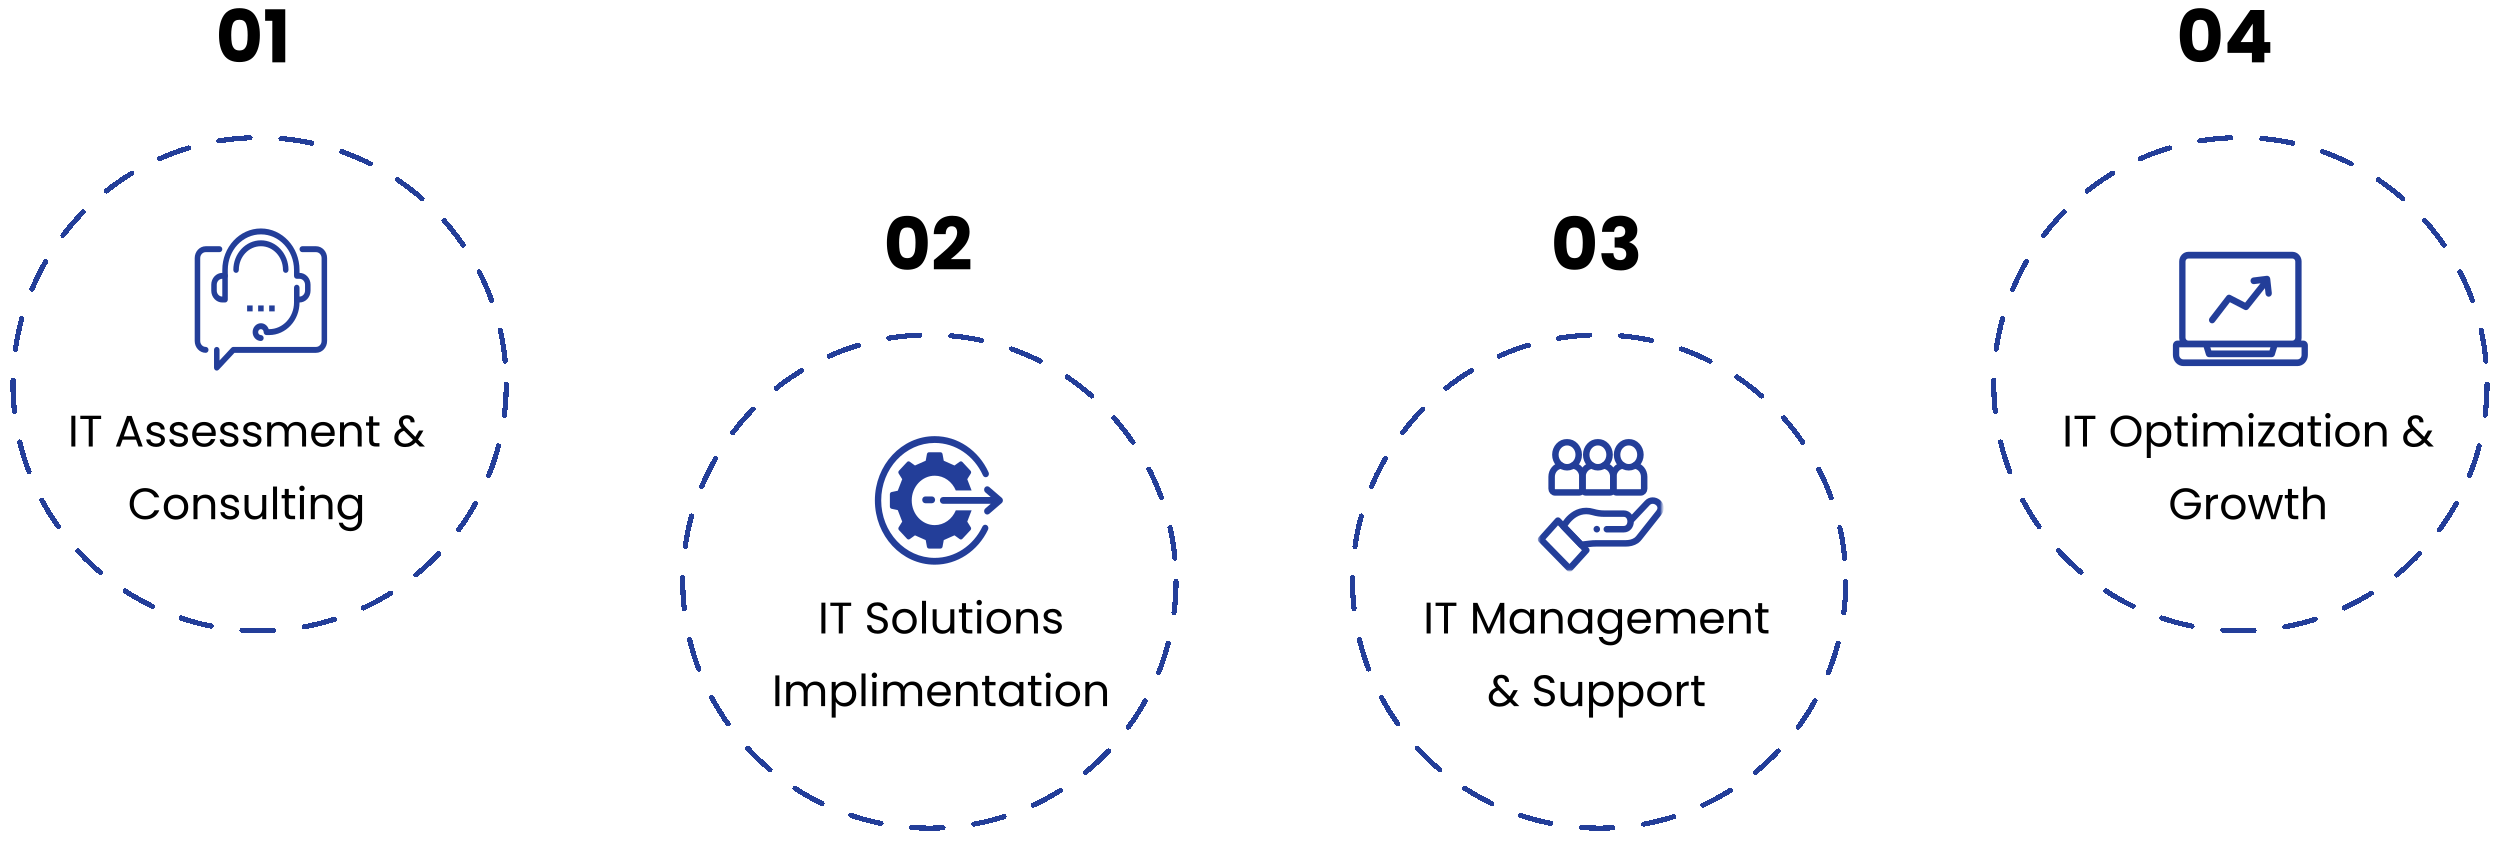 <?xml version="1.0" encoding="UTF-8"?> <svg xmlns="http://www.w3.org/2000/svg" width="963" height="324" viewBox="0 0 963 324" fill="none"><g filter="url(#filter0_dd_501_19)"><circle cx="863" cy="148" r="88" fill="white"></circle></g><g filter="url(#filter1_d_501_19)"><circle cx="863" cy="148" r="95" stroke="#233E99" stroke-width="2" stroke-linecap="round" stroke-dasharray="12 12" shape-rendering="crispEdges"></circle></g><path d="M797.212 160.151V172H795.665V160.151H797.212ZM807.142 160.151V161.409H803.912V172H802.365V161.409H799.118V160.151H807.142ZM818.95 172.119C817.851 172.119 816.848 171.864 815.941 171.354C815.034 170.833 814.315 170.113 813.782 169.195C813.261 168.266 813 167.223 813 166.067C813 164.911 813.261 163.874 813.782 162.956C814.315 162.027 815.034 161.307 815.941 160.797C816.848 160.276 817.851 160.015 818.95 160.015C820.061 160.015 821.069 160.276 821.976 160.797C822.883 161.307 823.597 162.021 824.118 162.939C824.639 163.857 824.9 164.9 824.9 166.067C824.9 167.234 824.639 168.277 824.118 169.195C823.597 170.113 822.883 170.833 821.976 171.354C821.069 171.864 820.061 172.119 818.95 172.119ZM818.95 170.776C819.777 170.776 820.52 170.583 821.177 170.198C821.846 169.813 822.367 169.263 822.741 168.549C823.126 167.835 823.319 167.008 823.319 166.067C823.319 165.115 823.126 164.288 822.741 163.585C822.367 162.871 821.851 162.321 821.194 161.936C820.537 161.551 819.789 161.358 818.95 161.358C818.111 161.358 817.363 161.551 816.706 161.936C816.049 162.321 815.527 162.871 815.142 163.585C814.768 164.288 814.581 165.115 814.581 166.067C814.581 167.008 814.768 167.835 815.142 168.549C815.527 169.263 816.049 169.813 816.706 170.198C817.375 170.583 818.123 170.776 818.95 170.776ZM828.489 164.401C828.795 163.868 829.249 163.426 829.849 163.075C830.461 162.712 831.17 162.531 831.974 162.531C832.802 162.531 833.55 162.729 834.218 163.126C834.898 163.523 835.431 164.084 835.816 164.809C836.202 165.523 836.394 166.356 836.394 167.308C836.394 168.249 836.202 169.087 835.816 169.824C835.431 170.561 834.898 171.133 834.218 171.541C833.55 171.949 832.802 172.153 831.974 172.153C831.181 172.153 830.478 171.977 829.866 171.626C829.266 171.263 828.807 170.816 828.489 170.283V176.42H826.942V162.684H828.489V164.401ZM834.813 167.308C834.813 166.605 834.672 165.993 834.388 165.472C834.105 164.951 833.72 164.554 833.232 164.282C832.756 164.01 832.229 163.874 831.651 163.874C831.085 163.874 830.558 164.016 830.07 164.299C829.594 164.571 829.209 164.973 828.914 165.506C828.631 166.027 828.489 166.634 828.489 167.325C828.489 168.028 828.631 168.645 828.914 169.178C829.209 169.699 829.594 170.102 830.07 170.385C830.558 170.657 831.085 170.793 831.651 170.793C832.229 170.793 832.756 170.657 833.232 170.385C833.72 170.102 834.105 169.699 834.388 169.178C834.672 168.645 834.813 168.022 834.813 167.308ZM840.318 163.959V169.45C840.318 169.903 840.414 170.226 840.607 170.419C840.799 170.6 841.134 170.691 841.61 170.691H842.749V172H841.355C840.493 172 839.847 171.802 839.417 171.405C838.986 171.008 838.771 170.357 838.771 169.45V163.959H837.564V162.684H838.771V160.338H840.318V162.684H842.749V163.959H840.318ZM845.422 161.171C845.127 161.171 844.878 161.069 844.674 160.865C844.47 160.661 844.368 160.412 844.368 160.117C844.368 159.822 844.47 159.573 844.674 159.369C844.878 159.165 845.127 159.063 845.422 159.063C845.705 159.063 845.943 159.165 846.136 159.369C846.34 159.573 846.442 159.822 846.442 160.117C846.442 160.412 846.34 160.661 846.136 160.865C845.943 161.069 845.705 161.171 845.422 161.171ZM846.17 162.684V172H844.623V162.684H846.17ZM860.01 162.514C860.735 162.514 861.381 162.667 861.948 162.973C862.514 163.268 862.962 163.715 863.291 164.316C863.619 164.917 863.784 165.648 863.784 166.509V172H862.254V166.73C862.254 165.801 862.021 165.092 861.557 164.605C861.103 164.106 860.486 163.857 859.704 163.857C858.899 163.857 858.259 164.118 857.783 164.639C857.307 165.149 857.069 165.891 857.069 166.866V172H855.539V166.73C855.539 165.801 855.306 165.092 854.842 164.605C854.388 164.106 853.771 163.857 852.989 163.857C852.184 163.857 851.544 164.118 851.068 164.639C850.592 165.149 850.354 165.891 850.354 166.866V172H848.807V162.684H850.354V164.027C850.66 163.54 851.068 163.166 851.578 162.905C852.099 162.644 852.671 162.514 853.295 162.514C854.077 162.514 854.768 162.69 855.369 163.041C855.969 163.392 856.417 163.908 856.712 164.588C856.972 163.931 857.403 163.421 858.004 163.058C858.604 162.695 859.273 162.514 860.01 162.514ZM867.12 161.171C866.826 161.171 866.576 161.069 866.372 160.865C866.168 160.661 866.066 160.412 866.066 160.117C866.066 159.822 866.168 159.573 866.372 159.369C866.576 159.165 866.826 159.063 867.12 159.063C867.404 159.063 867.642 159.165 867.834 159.369C868.038 159.573 868.14 159.822 868.14 160.117C868.14 160.412 868.038 160.661 867.834 160.865C867.642 161.069 867.404 161.171 867.12 161.171ZM867.868 162.684V172H866.321V162.684H867.868ZM871.661 170.725H876.234V172H869.893V170.725L874.415 163.942H869.927V162.684H876.2V163.942L871.661 170.725ZM877.663 167.308C877.663 166.356 877.856 165.523 878.241 164.809C878.626 164.084 879.153 163.523 879.822 163.126C880.502 162.729 881.256 162.531 882.083 162.531C882.899 162.531 883.607 162.707 884.208 163.058C884.809 163.409 885.256 163.851 885.551 164.384V162.684H887.115V172H885.551V170.266C885.245 170.81 884.786 171.263 884.174 171.626C883.573 171.977 882.871 172.153 882.066 172.153C881.239 172.153 880.491 171.949 879.822 171.541C879.153 171.133 878.626 170.561 878.241 169.824C877.856 169.087 877.663 168.249 877.663 167.308ZM885.551 167.325C885.551 166.622 885.409 166.01 885.126 165.489C884.843 164.968 884.457 164.571 883.97 164.299C883.494 164.016 882.967 163.874 882.389 163.874C881.811 163.874 881.284 164.01 880.808 164.282C880.332 164.554 879.952 164.951 879.669 165.472C879.386 165.993 879.244 166.605 879.244 167.308C879.244 168.022 879.386 168.645 879.669 169.178C879.952 169.699 880.332 170.102 880.808 170.385C881.284 170.657 881.811 170.793 882.389 170.793C882.967 170.793 883.494 170.657 883.97 170.385C884.457 170.102 884.843 169.699 885.126 169.178C885.409 168.645 885.551 168.028 885.551 167.325ZM891.616 163.959V169.45C891.616 169.903 891.713 170.226 891.905 170.419C892.098 170.6 892.432 170.691 892.908 170.691H894.047V172H892.653C891.792 172 891.146 171.802 890.715 171.405C890.285 171.008 890.069 170.357 890.069 169.45V163.959H888.862V162.684H890.069V160.338H891.616V162.684H894.047V163.959H891.616ZM896.721 161.171C896.426 161.171 896.177 161.069 895.973 160.865C895.769 160.661 895.667 160.412 895.667 160.117C895.667 159.822 895.769 159.573 895.973 159.369C896.177 159.165 896.426 159.063 896.721 159.063C897.004 159.063 897.242 159.165 897.435 159.369C897.639 159.573 897.741 159.822 897.741 160.117C897.741 160.412 897.639 160.661 897.435 160.865C897.242 161.069 897.004 161.171 896.721 161.171ZM897.469 162.684V172H895.922V162.684H897.469ZM904.168 172.153C903.296 172.153 902.502 171.955 901.788 171.558C901.086 171.161 900.53 170.6 900.122 169.875C899.726 169.138 899.527 168.288 899.527 167.325C899.527 166.373 899.731 165.534 900.139 164.809C900.559 164.072 901.125 163.511 901.839 163.126C902.553 162.729 903.352 162.531 904.236 162.531C905.12 162.531 905.919 162.729 906.633 163.126C907.347 163.511 907.908 164.067 908.316 164.792C908.736 165.517 908.945 166.362 908.945 167.325C908.945 168.288 908.73 169.138 908.299 169.875C907.88 170.6 907.308 171.161 906.582 171.558C905.857 171.955 905.052 172.153 904.168 172.153ZM904.168 170.793C904.724 170.793 905.245 170.663 905.732 170.402C906.22 170.141 906.611 169.75 906.905 169.229C907.211 168.708 907.364 168.073 907.364 167.325C907.364 166.577 907.217 165.942 906.922 165.421C906.628 164.9 906.242 164.514 905.766 164.265C905.29 164.004 904.775 163.874 904.219 163.874C903.653 163.874 903.131 164.004 902.655 164.265C902.191 164.514 901.817 164.9 901.533 165.421C901.25 165.942 901.108 166.577 901.108 167.325C901.108 168.084 901.244 168.725 901.516 169.246C901.8 169.767 902.174 170.158 902.638 170.419C903.103 170.668 903.613 170.793 904.168 170.793ZM915.518 162.514C916.652 162.514 917.57 162.86 918.272 163.551C918.975 164.231 919.326 165.217 919.326 166.509V172H917.796V166.73C917.796 165.801 917.564 165.092 917.099 164.605C916.635 164.106 916 163.857 915.195 163.857C914.379 163.857 913.728 164.112 913.24 164.622C912.764 165.132 912.526 165.874 912.526 166.849V172H910.979V162.684H912.526V164.01C912.832 163.534 913.246 163.166 913.767 162.905C914.3 162.644 914.884 162.514 915.518 162.514ZM935.481 172L933.934 170.436C933.356 171.037 932.738 171.484 932.081 171.779C931.423 172.062 930.681 172.204 929.854 172.204C929.038 172.204 928.312 172.057 927.678 171.762C927.054 171.467 926.567 171.048 926.216 170.504C925.876 169.96 925.706 169.325 925.706 168.6C925.706 167.773 925.938 167.047 926.403 166.424C926.879 165.789 927.576 165.291 928.494 164.928C928.131 164.497 927.87 164.101 927.712 163.738C927.553 163.375 927.474 162.979 927.474 162.548C927.474 162.049 927.598 161.602 927.848 161.205C928.108 160.797 928.477 160.48 928.953 160.253C929.429 160.026 929.978 159.913 930.602 159.913C931.214 159.913 931.746 160.032 932.2 160.27C932.653 160.508 932.993 160.842 933.22 161.273C933.446 161.692 933.548 162.163 933.526 162.684H931.979C931.99 162.219 931.86 161.857 931.588 161.596C931.316 161.324 930.964 161.188 930.534 161.188C930.08 161.188 929.712 161.318 929.429 161.579C929.157 161.828 929.021 162.151 929.021 162.548C929.021 162.888 929.111 163.217 929.293 163.534C929.485 163.851 929.803 164.242 930.245 164.707L933.781 168.26L934.087 167.784L935.243 165.846H936.909L935.515 168.26C935.322 168.6 935.095 168.957 934.835 169.331L937.504 172H935.481ZM929.854 170.878C930.466 170.878 931.015 170.759 931.503 170.521C932.001 170.283 932.472 169.915 932.914 169.416L929.429 165.914C927.978 166.469 927.253 167.348 927.253 168.549C927.253 169.218 927.491 169.773 927.967 170.215C928.454 170.657 929.083 170.878 929.854 170.878ZM845.556 191.585C845.227 190.894 844.751 190.361 844.128 189.987C843.504 189.602 842.779 189.409 841.952 189.409C841.124 189.409 840.376 189.602 839.708 189.987C839.05 190.361 838.529 190.905 838.144 191.619C837.77 192.322 837.583 193.138 837.583 194.067C837.583 194.996 837.77 195.812 838.144 196.515C838.529 197.218 839.05 197.762 839.708 198.147C840.376 198.521 841.124 198.708 841.952 198.708C843.108 198.708 844.06 198.362 844.808 197.671C845.556 196.98 845.992 196.045 846.117 194.866H841.391V193.608H847.766V194.798C847.675 195.773 847.369 196.668 846.848 197.484C846.326 198.289 845.641 198.929 844.791 199.405C843.941 199.87 842.994 200.102 841.952 200.102C840.852 200.102 839.849 199.847 838.943 199.337C838.036 198.816 837.316 198.096 836.784 197.178C836.262 196.26 836.002 195.223 836.002 194.067C836.002 192.911 836.262 191.874 836.784 190.956C837.316 190.027 838.036 189.307 838.943 188.797C839.849 188.276 840.852 188.015 841.952 188.015C843.21 188.015 844.32 188.327 845.284 188.95C846.258 189.573 846.967 190.452 847.409 191.585H845.556ZM851.358 192.197C851.63 191.664 852.015 191.251 852.514 190.956C853.024 190.661 853.642 190.514 854.367 190.514V192.112H853.959C852.225 192.112 851.358 193.053 851.358 194.934V200H849.811V190.684H851.358V192.197ZM860.216 200.153C859.343 200.153 858.55 199.955 857.836 199.558C857.133 199.161 856.578 198.6 856.17 197.875C855.773 197.138 855.575 196.288 855.575 195.325C855.575 194.373 855.779 193.534 856.187 192.809C856.606 192.072 857.173 191.511 857.887 191.126C858.601 190.729 859.4 190.531 860.284 190.531C861.168 190.531 861.967 190.729 862.681 191.126C863.395 191.511 863.956 192.067 864.364 192.792C864.783 193.517 864.993 194.362 864.993 195.325C864.993 196.288 864.777 197.138 864.347 197.875C863.927 198.6 863.355 199.161 862.63 199.558C861.904 199.955 861.1 200.153 860.216 200.153ZM860.216 198.793C860.771 198.793 861.292 198.663 861.78 198.402C862.267 198.141 862.658 197.75 862.953 197.229C863.259 196.708 863.412 196.073 863.412 195.325C863.412 194.577 863.264 193.942 862.97 193.421C862.675 192.9 862.29 192.514 861.814 192.265C861.338 192.004 860.822 191.874 860.267 191.874C859.7 191.874 859.179 192.004 858.703 192.265C858.238 192.514 857.864 192.9 857.581 193.421C857.297 193.942 857.156 194.577 857.156 195.325C857.156 196.084 857.292 196.725 857.564 197.246C857.847 197.767 858.221 198.158 858.686 198.419C859.15 198.668 859.66 198.793 860.216 198.793ZM879.437 190.684L876.53 200H874.932L872.688 192.605L870.444 200H868.846L865.922 190.684H867.503L869.645 198.504L871.957 190.684H873.538L875.799 198.521L877.907 190.684H879.437ZM882.859 191.959V197.45C882.859 197.903 882.955 198.226 883.148 198.419C883.341 198.6 883.675 198.691 884.151 198.691H885.29V200H883.896C883.035 200 882.389 199.802 881.958 199.405C881.527 199.008 881.312 198.357 881.312 197.45V191.959H880.105V190.684H881.312V188.338H882.859V190.684H885.29V191.959H882.859ZM891.788 190.514C892.491 190.514 893.126 190.667 893.692 190.973C894.259 191.268 894.701 191.715 895.018 192.316C895.347 192.917 895.511 193.648 895.511 194.509V200H893.981V194.73C893.981 193.801 893.749 193.092 893.284 192.605C892.82 192.106 892.185 191.857 891.38 191.857C890.564 191.857 889.913 192.112 889.425 192.622C888.949 193.132 888.711 193.874 888.711 194.849V200H887.164V187.42H888.711V192.01C889.017 191.534 889.437 191.166 889.969 190.905C890.513 190.644 891.12 190.514 891.788 190.514Z" fill="black"></path><path d="M887.273 131.198H886.408C886.52 130.83 886.576 130.446 886.576 130.06V100.726C886.575 99.738 886.205 98.791 885.547 98.093C884.889 97.394 883.997 97.001 883.067 97H842.933C842.003 97.001 841.111 97.394 840.453 98.093C839.795 98.791 839.425 99.738 839.424 100.726V130.06C839.424 130.446 839.48 130.83 839.592 131.198H838.727C838.269 131.198 837.83 131.392 837.506 131.735C837.183 132.079 837.001 132.545 837 133.031V136.742C837.001 137.877 837.426 138.964 838.182 139.767C838.938 140.569 839.962 141.02 841.031 141.021H884.969C886.038 141.02 887.062 140.569 887.818 139.767C888.574 138.964 888.999 137.877 889 136.742V133.031C888.999 132.545 888.817 132.079 888.494 131.735C888.17 131.392 887.731 131.198 887.273 131.198ZM841.861 130.06V100.726C841.862 100.424 841.975 100.135 842.176 99.921C842.377 99.708 842.649 99.588 842.933 99.588H883.067C883.351 99.588 883.623 99.708 883.824 99.921C884.025 100.135 884.138 100.424 884.139 100.726V130.06C884.138 130.362 884.025 130.651 883.824 130.864C883.623 131.078 883.351 131.198 883.067 131.198H842.933C842.649 131.198 842.377 131.078 842.176 130.864C841.975 130.651 841.862 130.362 841.861 130.06ZM874.581 133.785L874.209 135H851.79L851.419 133.785H874.581ZM886.562 136.742C886.562 137.191 886.394 137.621 886.095 137.938C885.796 138.255 885.391 138.433 884.969 138.434H841.031C840.609 138.433 840.204 138.255 839.905 137.938C839.606 137.621 839.438 137.191 839.438 136.742V133.785H848.856L849.746 136.694C849.826 136.954 849.98 137.18 850.189 137.341C850.397 137.501 850.648 137.588 850.905 137.588H875.095C875.352 137.588 875.603 137.501 875.811 137.341C876.02 137.18 876.174 136.954 876.254 136.694L877.144 133.785H886.562V136.742ZM875.103 112.856C875.141 113.197 875.05 113.539 874.85 113.809C874.649 114.078 874.356 114.252 874.035 114.292C873.988 114.298 873.94 114.301 873.891 114.301C873.593 114.3 873.305 114.184 873.083 113.973C872.86 113.763 872.718 113.473 872.683 113.158L872.445 111.013L866.075 119.012C865.9 119.232 865.661 119.384 865.396 119.443C865.13 119.502 864.854 119.466 864.61 119.34L858.959 116.414L853.051 124.085C852.846 124.349 852.551 124.516 852.23 124.55C851.909 124.583 851.589 124.48 851.339 124.264C851.09 124.047 850.931 123.735 850.898 123.394C850.865 123.054 850.961 122.713 851.164 122.448L857.682 113.983C857.856 113.758 858.097 113.601 858.365 113.538C858.633 113.476 858.913 113.511 859.16 113.639L864.826 116.573L870.732 109.155C870.737 109.15 870.742 109.145 870.746 109.14L868.258 109.45C867.937 109.491 867.614 109.394 867.36 109.181C867.106 108.968 866.943 108.658 866.905 108.317C866.867 107.976 866.958 107.633 867.159 107.364C867.359 107.095 867.652 106.921 867.973 106.881L873.142 106.235C873.463 106.195 873.786 106.292 874.04 106.505C874.294 106.717 874.457 107.028 874.495 107.369L875.103 112.856Z" fill="#233E99"></path><path d="M839.653 13.5C839.653 10.289 840.269 7.76 841.501 5.912C842.751 4.064 844.758 3.14 847.521 3.14C850.283 3.14 852.281 4.064 853.513 5.912C854.763 7.76 855.389 10.289 855.389 13.5C855.389 16.748 854.763 19.296 853.513 21.144C852.281 22.992 850.283 23.916 847.521 23.916C844.758 23.916 842.751 22.992 841.501 21.144C840.269 19.296 839.653 16.748 839.653 13.5ZM850.685 13.5C850.685 11.615 850.479 10.168 850.069 9.16C849.658 8.133 848.809 7.62 847.521 7.62C846.233 7.62 845.383 8.133 844.973 9.16C844.562 10.168 844.357 11.615 844.357 13.5C844.357 14.769 844.431 15.824 844.581 16.664C844.73 17.485 845.029 18.157 845.477 18.68C845.943 19.184 846.625 19.436 847.521 19.436C848.417 19.436 849.089 19.184 849.537 18.68C850.003 18.157 850.311 17.485 850.461 16.664C850.61 15.824 850.685 14.769 850.685 13.5ZM858.03 20.36V16.496L866.878 3.84H872.226V16.216H874.522V20.36H872.226V24H867.438V20.36H858.03ZM867.774 9.104L863.07 16.216H867.774V9.104Z" fill="black"></path><path d="M84.364 13.5C84.364 10.289 84.98 7.76 86.212 5.912C87.462 4.064 89.469 3.14 92.231 3.14C94.994 3.14 96.992 4.064 98.224 5.912C99.474 7.76 100.1 10.289 100.1 13.5C100.1 16.748 99.474 19.296 98.224 21.144C96.992 22.992 94.994 23.916 92.231 23.916C89.469 23.916 87.462 22.992 86.212 21.144C84.98 19.296 84.364 16.748 84.364 13.5ZM95.395 13.5C95.395 11.615 95.19 10.168 94.779 9.16C94.369 8.133 93.519 7.62 92.231 7.62C90.944 7.62 90.094 8.133 89.683 9.16C89.273 10.168 89.067 11.615 89.067 13.5C89.067 14.769 89.142 15.824 89.291 16.664C89.441 17.485 89.74 18.157 90.188 18.68C90.654 19.184 91.335 19.436 92.231 19.436C93.127 19.436 93.799 19.184 94.248 18.68C94.714 18.157 95.022 17.485 95.171 16.664C95.321 15.824 95.395 14.769 95.395 13.5ZM102.125 8.012V3.56H109.881V24H104.897V8.012H102.125Z" fill="black"></path><g filter="url(#filter2_dd_501_19)"><circle cx="100" cy="148" r="88" fill="white"></circle></g><g filter="url(#filter3_d_501_19)"><circle cx="100" cy="148" r="95" stroke="#233E99" stroke-width="2" stroke-linecap="round" stroke-dasharray="12 12" shape-rendering="crispEdges"></circle></g><path d="M29.026 160.151V172H27.479V160.151H29.026ZM38.956 160.151V161.409H35.725V172H34.178V161.409H30.931V160.151H38.956ZM52.396 169.365H47.228L46.276 172H44.644L48.928 160.219H50.713L54.98 172H53.348L52.396 169.365ZM51.954 168.107L49.812 162.123L47.67 168.107H51.954ZM60.145 172.153C59.431 172.153 58.791 172.034 58.224 171.796C57.657 171.547 57.21 171.207 56.881 170.776C56.552 170.334 56.371 169.83 56.337 169.263H57.935C57.98 169.728 58.196 170.107 58.581 170.402C58.978 170.697 59.493 170.844 60.128 170.844C60.717 170.844 61.182 170.714 61.522 170.453C61.862 170.192 62.032 169.864 62.032 169.467C62.032 169.059 61.851 168.759 61.488 168.566C61.125 168.362 60.564 168.164 59.805 167.971C59.114 167.79 58.547 167.608 58.105 167.427C57.674 167.234 57.3 166.957 56.983 166.594C56.677 166.22 56.524 165.733 56.524 165.132C56.524 164.656 56.666 164.22 56.949 163.823C57.232 163.426 57.635 163.115 58.156 162.888C58.677 162.65 59.272 162.531 59.941 162.531C60.972 162.531 61.805 162.792 62.44 163.313C63.075 163.834 63.415 164.548 63.46 165.455H61.913C61.879 164.968 61.681 164.577 61.318 164.282C60.967 163.987 60.491 163.84 59.89 163.84C59.335 163.84 58.893 163.959 58.564 164.197C58.235 164.435 58.071 164.747 58.071 165.132C58.071 165.438 58.167 165.693 58.36 165.897C58.564 166.09 58.813 166.248 59.108 166.373C59.414 166.486 59.833 166.617 60.366 166.764C61.035 166.945 61.579 167.127 61.998 167.308C62.417 167.478 62.774 167.739 63.069 168.09C63.375 168.441 63.534 168.9 63.545 169.467C63.545 169.977 63.403 170.436 63.12 170.844C62.837 171.252 62.434 171.575 61.913 171.813C61.403 172.04 60.814 172.153 60.145 172.153ZM69.027 172.153C68.313 172.153 67.673 172.034 67.106 171.796C66.539 171.547 66.092 171.207 65.763 170.776C65.434 170.334 65.253 169.83 65.219 169.263H66.817C66.862 169.728 67.078 170.107 67.463 170.402C67.86 170.697 68.375 170.844 69.01 170.844C69.599 170.844 70.064 170.714 70.404 170.453C70.744 170.192 70.914 169.864 70.914 169.467C70.914 169.059 70.733 168.759 70.37 168.566C70.007 168.362 69.446 168.164 68.687 167.971C67.996 167.79 67.429 167.608 66.987 167.427C66.556 167.234 66.182 166.957 65.865 166.594C65.559 166.22 65.406 165.733 65.406 165.132C65.406 164.656 65.548 164.22 65.831 163.823C66.114 163.426 66.517 163.115 67.038 162.888C67.559 162.65 68.154 162.531 68.823 162.531C69.854 162.531 70.687 162.792 71.322 163.313C71.957 163.834 72.297 164.548 72.342 165.455H70.795C70.761 164.968 70.563 164.577 70.2 164.282C69.849 163.987 69.373 163.84 68.772 163.84C68.217 163.84 67.775 163.959 67.446 164.197C67.117 164.435 66.953 164.747 66.953 165.132C66.953 165.438 67.049 165.693 67.242 165.897C67.446 166.09 67.695 166.248 67.99 166.373C68.296 166.486 68.715 166.617 69.248 166.764C69.917 166.945 70.461 167.127 70.88 167.308C71.299 167.478 71.656 167.739 71.951 168.09C72.257 168.441 72.416 168.9 72.427 169.467C72.427 169.977 72.285 170.436 72.002 170.844C71.719 171.252 71.316 171.575 70.795 171.813C70.285 172.04 69.696 172.153 69.027 172.153ZM83.111 166.985C83.111 167.28 83.094 167.591 83.06 167.92H75.614C75.67 168.838 75.982 169.558 76.549 170.079C77.127 170.589 77.824 170.844 78.64 170.844C79.308 170.844 79.864 170.691 80.306 170.385C80.759 170.068 81.076 169.648 81.258 169.127H82.924C82.674 170.022 82.176 170.753 81.428 171.32C80.68 171.875 79.75 172.153 78.64 172.153C77.756 172.153 76.962 171.955 76.26 171.558C75.568 171.161 75.024 170.6 74.628 169.875C74.231 169.138 74.033 168.288 74.033 167.325C74.033 166.362 74.225 165.517 74.611 164.792C74.996 164.067 75.534 163.511 76.226 163.126C76.928 162.729 77.733 162.531 78.64 162.531C79.524 162.531 80.306 162.724 80.986 163.109C81.666 163.494 82.187 164.027 82.55 164.707C82.924 165.376 83.111 166.135 83.111 166.985ZM81.513 166.662C81.513 166.073 81.382 165.568 81.122 165.149C80.861 164.718 80.504 164.395 80.051 164.18C79.609 163.953 79.116 163.84 78.572 163.84C77.79 163.84 77.121 164.089 76.566 164.588C76.022 165.087 75.71 165.778 75.631 166.662H81.513ZM88.451 172.153C87.737 172.153 87.096 172.034 86.53 171.796C85.963 171.547 85.515 171.207 85.187 170.776C84.858 170.334 84.677 169.83 84.643 169.263H86.241C86.286 169.728 86.501 170.107 86.887 170.402C87.283 170.697 87.799 170.844 88.434 170.844C89.023 170.844 89.488 170.714 89.828 170.453C90.168 170.192 90.338 169.864 90.338 169.467C90.338 169.059 90.156 168.759 89.794 168.566C89.431 168.362 88.87 168.164 88.111 167.971C87.419 167.79 86.853 167.608 86.411 167.427C85.98 167.234 85.606 166.957 85.289 166.594C84.983 166.22 84.83 165.733 84.83 165.132C84.83 164.656 84.971 164.22 85.255 163.823C85.538 163.426 85.94 163.115 86.462 162.888C86.983 162.65 87.578 162.531 88.247 162.531C89.278 162.531 90.111 162.792 90.746 163.313C91.38 163.834 91.72 164.548 91.766 165.455H90.219C90.185 164.968 89.986 164.577 89.624 164.282C89.272 163.987 88.796 163.84 88.196 163.84C87.64 163.84 87.198 163.959 86.87 164.197C86.541 164.435 86.377 164.747 86.377 165.132C86.377 165.438 86.473 165.693 86.666 165.897C86.87 166.09 87.119 166.248 87.414 166.373C87.72 166.486 88.139 166.617 88.672 166.764C89.34 166.945 89.884 167.127 90.304 167.308C90.723 167.478 91.08 167.739 91.375 168.09C91.681 168.441 91.839 168.9 91.851 169.467C91.851 169.977 91.709 170.436 91.426 170.844C91.142 171.252 90.74 171.575 90.219 171.813C89.709 172.04 89.119 172.153 88.451 172.153ZM97.333 172.153C96.619 172.153 95.978 172.034 95.412 171.796C94.845 171.547 94.397 171.207 94.069 170.776C93.74 170.334 93.559 169.83 93.525 169.263H95.123C95.168 169.728 95.383 170.107 95.769 170.402C96.165 170.697 96.681 170.844 97.316 170.844C97.905 170.844 98.37 170.714 98.71 170.453C99.05 170.192 99.22 169.864 99.22 169.467C99.22 169.059 99.038 168.759 98.676 168.566C98.313 168.362 97.752 168.164 96.993 167.971C96.301 167.79 95.735 167.608 95.293 167.427C94.862 167.234 94.488 166.957 94.171 166.594C93.865 166.22 93.712 165.733 93.712 165.132C93.712 164.656 93.853 164.22 94.137 163.823C94.42 163.426 94.822 163.115 95.344 162.888C95.865 162.65 96.46 162.531 97.129 162.531C98.16 162.531 98.993 162.792 99.628 163.313C100.262 163.834 100.602 164.548 100.648 165.455H99.101C99.067 164.968 98.868 164.577 98.506 164.282C98.154 163.987 97.678 163.84 97.078 163.84C96.522 163.84 96.08 163.959 95.752 164.197C95.423 164.435 95.259 164.747 95.259 165.132C95.259 165.438 95.355 165.693 95.548 165.897C95.752 166.09 96.001 166.248 96.296 166.373C96.602 166.486 97.021 166.617 97.554 166.764C98.222 166.945 98.766 167.127 99.186 167.308C99.605 167.478 99.962 167.739 100.257 168.09C100.563 168.441 100.721 168.9 100.733 169.467C100.733 169.977 100.591 170.436 100.308 170.844C100.024 171.252 99.622 171.575 99.101 171.813C98.591 172.04 98.001 172.153 97.333 172.153ZM114.119 162.514C114.845 162.514 115.491 162.667 116.057 162.973C116.624 163.268 117.072 163.715 117.4 164.316C117.729 164.917 117.893 165.648 117.893 166.509V172H116.363V166.73C116.363 165.801 116.131 165.092 115.666 164.605C115.213 164.106 114.595 163.857 113.813 163.857C113.009 163.857 112.368 164.118 111.892 164.639C111.416 165.149 111.178 165.891 111.178 166.866V172H109.648V166.73C109.648 165.801 109.416 165.092 108.951 164.605C108.498 164.106 107.88 163.857 107.098 163.857C106.294 163.857 105.653 164.118 105.177 164.639C104.701 165.149 104.463 165.891 104.463 166.866V172H102.916V162.684H104.463V164.027C104.769 163.54 105.177 163.166 105.687 162.905C106.209 162.644 106.781 162.514 107.404 162.514C108.186 162.514 108.878 162.69 109.478 163.041C110.079 163.392 110.527 163.908 110.821 164.588C111.082 163.931 111.513 163.421 112.113 163.058C112.714 162.695 113.383 162.514 114.119 162.514ZM128.931 166.985C128.931 167.28 128.914 167.591 128.88 167.92H121.434C121.491 168.838 121.802 169.558 122.369 170.079C122.947 170.589 123.644 170.844 124.46 170.844C125.129 170.844 125.684 170.691 126.126 170.385C126.579 170.068 126.897 169.648 127.078 169.127H128.744C128.495 170.022 127.996 170.753 127.248 171.32C126.5 171.875 125.571 172.153 124.46 172.153C123.576 172.153 122.783 171.955 122.08 171.558C121.389 171.161 120.845 170.6 120.448 169.875C120.051 169.138 119.853 168.288 119.853 167.325C119.853 166.362 120.046 165.517 120.431 164.792C120.816 164.067 121.355 163.511 122.046 163.126C122.749 162.729 123.553 162.531 124.46 162.531C125.344 162.531 126.126 162.724 126.806 163.109C127.486 163.494 128.007 164.027 128.37 164.707C128.744 165.376 128.931 166.135 128.931 166.985ZM127.333 166.662C127.333 166.073 127.203 165.568 126.942 165.149C126.681 164.718 126.324 164.395 125.871 164.18C125.429 163.953 124.936 163.84 124.392 163.84C123.61 163.84 122.941 164.089 122.386 164.588C121.842 165.087 121.53 165.778 121.451 166.662H127.333ZM135.512 162.514C136.645 162.514 137.563 162.86 138.266 163.551C138.969 164.231 139.32 165.217 139.32 166.509V172H137.79V166.73C137.79 165.801 137.558 165.092 137.093 164.605C136.628 164.106 135.994 163.857 135.189 163.857C134.373 163.857 133.721 164.112 133.234 164.622C132.758 165.132 132.52 165.874 132.52 166.849V172H130.973V162.684H132.52V164.01C132.826 163.534 133.24 163.166 133.761 162.905C134.294 162.644 134.877 162.514 135.512 162.514ZM143.734 163.959V169.45C143.734 169.903 143.83 170.226 144.023 170.419C144.216 170.6 144.55 170.691 145.026 170.691H146.165V172H144.771C143.91 172 143.264 171.802 142.833 171.405C142.402 171.008 142.187 170.357 142.187 169.45V163.959H140.98V162.684H142.187V160.338H143.734V162.684H146.165V163.959H143.734ZM161.667 172L160.12 170.436C159.542 171.037 158.924 171.484 158.267 171.779C157.609 172.062 156.867 172.204 156.04 172.204C155.224 172.204 154.498 172.057 153.864 171.762C153.24 171.467 152.753 171.048 152.402 170.504C152.062 169.96 151.892 169.325 151.892 168.6C151.892 167.773 152.124 167.047 152.589 166.424C153.065 165.789 153.762 165.291 154.68 164.928C154.317 164.497 154.056 164.101 153.898 163.738C153.739 163.375 153.66 162.979 153.66 162.548C153.66 162.049 153.784 161.602 154.034 161.205C154.294 160.797 154.663 160.48 155.139 160.253C155.615 160.026 156.164 159.913 156.788 159.913C157.4 159.913 157.932 160.032 158.386 160.27C158.839 160.508 159.179 160.842 159.406 161.273C159.632 161.692 159.734 162.163 159.712 162.684H158.165C158.176 162.219 158.046 161.857 157.774 161.596C157.502 161.324 157.15 161.188 156.72 161.188C156.266 161.188 155.898 161.318 155.615 161.579C155.343 161.828 155.207 162.151 155.207 162.548C155.207 162.888 155.297 163.217 155.479 163.534C155.671 163.851 155.989 164.242 156.431 164.707L159.967 168.26L160.273 167.784L161.429 165.846H163.095L161.701 168.26C161.508 168.6 161.281 168.957 161.021 169.331L163.69 172H161.667ZM156.04 170.878C156.652 170.878 157.201 170.759 157.689 170.521C158.187 170.283 158.658 169.915 159.1 169.416L155.615 165.914C154.164 166.469 153.439 167.348 153.439 168.549C153.439 169.218 153.677 169.773 154.153 170.215C154.64 170.657 155.269 170.878 156.04 170.878ZM49.952 194.067C49.952 192.911 50.213 191.874 50.734 190.956C51.255 190.027 51.964 189.301 52.859 188.78C53.766 188.259 54.769 187.998 55.868 187.998C57.16 187.998 58.288 188.31 59.251 188.933C60.215 189.556 60.917 190.44 61.359 191.585H59.506C59.178 190.871 58.702 190.321 58.078 189.936C57.466 189.551 56.73 189.358 55.868 189.358C55.041 189.358 54.298 189.551 53.641 189.936C52.984 190.321 52.468 190.871 52.094 191.585C51.72 192.288 51.533 193.115 51.533 194.067C51.533 195.008 51.72 195.835 52.094 196.549C52.468 197.252 52.984 197.796 53.641 198.181C54.298 198.566 55.041 198.759 55.868 198.759C56.73 198.759 57.466 198.572 58.078 198.198C58.702 197.813 59.178 197.263 59.506 196.549H61.359C60.917 197.682 60.215 198.561 59.251 199.184C58.288 199.796 57.16 200.102 55.868 200.102C54.769 200.102 53.766 199.847 52.859 199.337C51.964 198.816 51.255 198.096 50.734 197.178C50.213 196.26 49.952 195.223 49.952 194.067ZM67.725 200.153C66.852 200.153 66.059 199.955 65.345 199.558C64.642 199.161 64.087 198.6 63.679 197.875C63.282 197.138 63.084 196.288 63.084 195.325C63.084 194.373 63.288 193.534 63.696 192.809C64.115 192.072 64.682 191.511 65.396 191.126C66.11 190.729 66.909 190.531 67.793 190.531C68.677 190.531 69.476 190.729 70.19 191.126C70.904 191.511 71.465 192.067 71.873 192.792C72.292 193.517 72.502 194.362 72.502 195.325C72.502 196.288 72.287 197.138 71.856 197.875C71.437 198.6 70.864 199.161 70.139 199.558C69.414 199.955 68.609 200.153 67.725 200.153ZM67.725 198.793C68.28 198.793 68.802 198.663 69.289 198.402C69.776 198.141 70.167 197.75 70.462 197.229C70.768 196.708 70.921 196.073 70.921 195.325C70.921 194.577 70.774 193.942 70.479 193.421C70.184 192.9 69.799 192.514 69.323 192.265C68.847 192.004 68.331 191.874 67.776 191.874C67.209 191.874 66.688 192.004 66.212 192.265C65.747 192.514 65.373 192.9 65.09 193.421C64.807 193.942 64.665 194.577 64.665 195.325C64.665 196.084 64.801 196.725 65.073 197.246C65.356 197.767 65.73 198.158 66.195 198.419C66.66 198.668 67.17 198.793 67.725 198.793ZM79.075 190.514C80.208 190.514 81.126 190.86 81.829 191.551C82.532 192.231 82.883 193.217 82.883 194.509V200H81.353V194.73C81.353 193.801 81.121 193.092 80.656 192.605C80.191 192.106 79.557 191.857 78.752 191.857C77.936 191.857 77.284 192.112 76.797 192.622C76.321 193.132 76.083 193.874 76.083 194.849V200H74.536V190.684H76.083V192.01C76.389 191.534 76.803 191.166 77.324 190.905C77.857 190.644 78.44 190.514 79.075 190.514ZM88.708 200.153C87.994 200.153 87.354 200.034 86.787 199.796C86.22 199.547 85.773 199.207 85.444 198.776C85.115 198.334 84.934 197.83 84.9 197.263H86.498C86.543 197.728 86.759 198.107 87.144 198.402C87.541 198.697 88.056 198.844 88.691 198.844C89.28 198.844 89.745 198.714 90.085 198.453C90.425 198.192 90.595 197.864 90.595 197.467C90.595 197.059 90.414 196.759 90.051 196.566C89.688 196.362 89.127 196.164 88.368 195.971C87.677 195.79 87.11 195.608 86.668 195.427C86.237 195.234 85.863 194.957 85.546 194.594C85.24 194.22 85.087 193.733 85.087 193.132C85.087 192.656 85.229 192.22 85.512 191.823C85.795 191.426 86.198 191.115 86.719 190.888C87.24 190.65 87.835 190.531 88.504 190.531C89.535 190.531 90.368 190.792 91.003 191.313C91.638 191.834 91.978 192.548 92.023 193.455H90.476C90.442 192.968 90.244 192.577 89.881 192.282C89.53 191.987 89.054 191.84 88.453 191.84C87.898 191.84 87.456 191.959 87.127 192.197C86.798 192.435 86.634 192.747 86.634 193.132C86.634 193.438 86.73 193.693 86.923 193.897C87.127 194.09 87.376 194.248 87.671 194.373C87.977 194.486 88.396 194.617 88.929 194.764C89.598 194.945 90.142 195.127 90.561 195.308C90.98 195.478 91.337 195.739 91.632 196.09C91.938 196.441 92.097 196.9 92.108 197.467C92.108 197.977 91.966 198.436 91.683 198.844C91.4 199.252 90.997 199.575 90.476 199.813C89.966 200.04 89.377 200.153 88.708 200.153ZM102.554 190.684V200H101.007V198.623C100.712 199.099 100.299 199.473 99.766 199.745C99.245 200.006 98.667 200.136 98.032 200.136C97.307 200.136 96.655 199.989 96.077 199.694C95.499 199.388 95.04 198.935 94.7 198.334C94.371 197.733 94.207 197.002 94.207 196.141V190.684H95.737V195.937C95.737 196.855 95.969 197.563 96.434 198.062C96.899 198.549 97.533 198.793 98.338 198.793C99.165 198.793 99.817 198.538 100.293 198.028C100.769 197.518 101.007 196.776 101.007 195.801V190.684H102.554ZM106.713 187.42V200H105.166V187.42H106.713ZM111.237 191.959V197.45C111.237 197.903 111.333 198.226 111.526 198.419C111.718 198.6 112.053 198.691 112.529 198.691H113.668V200H112.274C111.412 200 110.766 199.802 110.336 199.405C109.905 199.008 109.69 198.357 109.69 197.45V191.959H108.483V190.684H109.69V188.338H111.237V190.684H113.668V191.959H111.237ZM116.341 189.171C116.046 189.171 115.797 189.069 115.593 188.865C115.389 188.661 115.287 188.412 115.287 188.117C115.287 187.822 115.389 187.573 115.593 187.369C115.797 187.165 116.046 187.063 116.341 187.063C116.624 187.063 116.862 187.165 117.055 187.369C117.259 187.573 117.361 187.822 117.361 188.117C117.361 188.412 117.259 188.661 117.055 188.865C116.862 189.069 116.624 189.171 116.341 189.171ZM117.089 190.684V200H115.542V190.684H117.089ZM124.265 190.514C125.398 190.514 126.316 190.86 127.019 191.551C127.721 192.231 128.073 193.217 128.073 194.509V200H126.543V194.73C126.543 193.801 126.31 193.092 125.846 192.605C125.381 192.106 124.746 191.857 123.942 191.857C123.126 191.857 122.474 192.112 121.987 192.622C121.511 193.132 121.273 193.874 121.273 194.849V200H119.726V190.684H121.273V192.01C121.579 191.534 121.992 191.166 122.514 190.905C123.046 190.644 123.63 190.514 124.265 190.514ZM134.442 190.531C135.246 190.531 135.949 190.707 136.55 191.058C137.162 191.409 137.615 191.851 137.91 192.384V190.684H139.474V200.204C139.474 201.054 139.292 201.808 138.93 202.465C138.567 203.134 138.046 203.655 137.366 204.029C136.697 204.403 135.915 204.59 135.02 204.59C133.796 204.59 132.776 204.301 131.96 203.723C131.144 203.145 130.662 202.357 130.515 201.36H132.045C132.215 201.927 132.566 202.38 133.099 202.72C133.631 203.071 134.272 203.247 135.02 203.247C135.87 203.247 136.561 202.981 137.094 202.448C137.638 201.915 137.91 201.167 137.91 200.204V198.249C137.604 198.793 137.15 199.246 136.55 199.609C135.949 199.972 135.246 200.153 134.442 200.153C133.614 200.153 132.861 199.949 132.181 199.541C131.512 199.133 130.985 198.561 130.6 197.824C130.214 197.087 130.022 196.249 130.022 195.308C130.022 194.356 130.214 193.523 130.6 192.809C130.985 192.084 131.512 191.523 132.181 191.126C132.861 190.729 133.614 190.531 134.442 190.531ZM137.91 195.325C137.91 194.622 137.768 194.01 137.485 193.489C137.201 192.968 136.816 192.571 136.329 192.299C135.853 192.016 135.326 191.874 134.748 191.874C134.17 191.874 133.643 192.01 133.167 192.282C132.691 192.554 132.311 192.951 132.028 193.472C131.744 193.993 131.603 194.605 131.603 195.308C131.603 196.022 131.744 196.645 132.028 197.178C132.311 197.699 132.691 198.102 133.167 198.385C133.643 198.657 134.17 198.793 134.748 198.793C135.326 198.793 135.853 198.657 136.329 198.385C136.816 198.102 137.201 197.699 137.485 197.178C137.768 196.645 137.91 196.028 137.91 195.325Z" fill="black"></path><path d="M83.5 142.758C83.363 142.758 83.225 142.731 83.093 142.671C82.697 142.496 82.438 142.078 82.438 141.617V134.772C82.438 134.142 82.913 133.632 83.5 133.632C84.087 133.632 84.562 134.142 84.562 134.772V138.864L89.124 133.966C89.322 133.751 89.593 133.632 89.875 133.632H121.75C122.922 133.632 123.875 132.608 123.875 131.35V99.408C123.875 98.15 122.922 97.126 121.75 97.126H116.437C115.85 97.126 115.375 96.615 115.375 95.986C115.375 95.356 115.85 94.845 116.437 94.845H121.75C124.094 94.845 126 96.891 126 99.408V131.35C126 133.867 124.094 135.913 121.75 135.913H90.315L84.251 142.424C84.048 142.642 83.776 142.758 83.5 142.758Z" fill="#233E99"></path><path d="M79.25 135.913C76.906 135.913 75 133.867 75 131.35V99.408C75 96.891 76.906 94.845 79.25 94.845H84.562C85.149 94.845 85.625 95.356 85.625 95.986C85.625 96.615 85.149 97.126 84.562 97.126H79.25C78.078 97.126 77.125 98.15 77.125 99.408V131.35C77.125 132.608 78.078 133.632 79.25 133.632C79.837 133.632 80.312 134.142 80.312 134.772C80.312 135.403 79.837 135.913 79.25 135.913Z" fill="#233E99"></path><path d="M115.375 116.52H114.312C113.725 116.52 113.25 116.009 113.25 115.379C113.25 114.749 113.725 114.238 114.312 114.238H115.375C116.547 114.238 117.5 113.215 117.5 111.957V109.675C117.5 108.417 116.547 107.393 115.375 107.393H114.312C113.725 107.393 113.25 106.882 113.25 106.253V103.971C113.25 96.423 107.531 90.281 100.5 90.281C93.469 90.281 87.75 96.423 87.75 103.971V106.253C87.75 106.882 87.274 107.393 86.687 107.393C86.101 107.393 85.625 106.882 85.625 106.253V103.971C85.625 95.164 92.297 88 100.5 88C108.702 88 115.375 95.164 115.375 103.971V105.112C117.719 105.112 119.625 107.159 119.625 109.675V111.957C119.625 114.473 117.719 116.52 115.375 116.52Z" fill="#233E99"></path><path d="M86.687 116.52H85.625C83.281 116.52 81.375 114.473 81.375 111.957V109.675C81.375 107.159 83.281 105.112 85.625 105.112H86.687C87.274 105.112 87.75 105.623 87.75 106.253V115.379C87.75 116.009 87.274 116.52 86.687 116.52ZM85.625 107.394C84.453 107.394 83.5 108.417 83.5 109.675V111.957C83.5 113.215 84.453 114.238 85.625 114.238V107.394Z" fill="#233E99"></path><path d="M100.5 131.35C98.742 131.35 97.312 129.815 97.312 127.928C97.312 126.041 98.742 124.506 100.5 124.506C101.886 124.506 103.067 125.459 103.506 126.787H103.688C108.961 126.787 113.25 122.182 113.25 116.52V110.816C113.25 110.186 113.725 109.676 114.313 109.676C114.9 109.676 115.375 110.186 115.375 110.816V116.52C115.375 123.439 110.131 129.069 103.688 129.069H102.625C102.037 129.069 101.563 128.559 101.563 127.928C101.563 127.298 101.086 126.787 100.5 126.787C99.914 126.787 99.437 127.298 99.437 127.928C99.437 128.558 99.914 129.069 100.5 129.069C101.086 129.069 101.563 129.579 101.563 130.21C101.563 130.841 101.086 131.35 100.5 131.35Z" fill="#233E99"></path><path d="M110.063 105.112C109.475 105.112 109 104.601 109 103.971C109 98.939 105.187 94.845 100.5 94.845C95.813 94.845 92 98.939 92 103.971C92 104.601 91.524 105.112 90.938 105.112C90.351 105.112 89.875 104.601 89.875 103.971C89.875 97.681 94.641 92.564 100.5 92.564C106.359 92.564 111.125 97.681 111.125 103.971C111.125 104.601 110.65 105.112 110.063 105.112Z" fill="#233E99"></path><path d="M95.188 117.66H97.312V119.942H95.188V117.66Z" fill="#233E99"></path><path d="M99.438 117.66H101.563V119.942H99.438V117.66Z" fill="#233E99"></path><path d="M103.688 117.66H105.812V119.942H103.688V117.66Z" fill="#233E99"></path><g filter="url(#filter4_dd_501_19)"><circle cx="358" cy="224" r="88" fill="white"></circle></g><g filter="url(#filter5_d_501_19)"><circle cx="358" cy="224" r="95" stroke="#233E99" stroke-width="2" stroke-linecap="round" stroke-dasharray="12 12" shape-rendering="crispEdges"></circle></g><path d="M317.942 232.151V244H316.395V232.151H317.942ZM327.872 232.151V233.409H324.642V244H323.095V233.409H319.848V232.151H327.872ZM338.065 244.119C337.283 244.119 336.58 243.983 335.957 243.711C335.345 243.428 334.863 243.042 334.512 242.555C334.161 242.056 333.979 241.484 333.968 240.838H335.617C335.674 241.393 335.9 241.864 336.297 242.249C336.705 242.623 337.294 242.81 338.065 242.81C338.802 242.81 339.38 242.629 339.799 242.266C340.23 241.892 340.445 241.416 340.445 240.838C340.445 240.385 340.32 240.016 340.071 239.733C339.822 239.45 339.51 239.234 339.136 239.087C338.762 238.94 338.258 238.781 337.623 238.611C336.841 238.407 336.212 238.203 335.736 237.999C335.271 237.795 334.869 237.478 334.529 237.047C334.2 236.605 334.036 236.016 334.036 235.279C334.036 234.633 334.2 234.061 334.529 233.562C334.858 233.063 335.317 232.678 335.906 232.406C336.507 232.134 337.192 231.998 337.963 231.998C339.074 231.998 339.98 232.276 340.683 232.831C341.397 233.386 341.799 234.123 341.89 235.041H340.19C340.133 234.588 339.895 234.191 339.476 233.851C339.057 233.5 338.501 233.324 337.81 233.324C337.164 233.324 336.637 233.494 336.229 233.834C335.821 234.163 335.617 234.627 335.617 235.228C335.617 235.659 335.736 236.01 335.974 236.282C336.223 236.554 336.524 236.764 336.875 236.911C337.238 237.047 337.742 237.206 338.388 237.387C339.17 237.602 339.799 237.818 340.275 238.033C340.751 238.237 341.159 238.56 341.499 239.002C341.839 239.433 342.009 240.022 342.009 240.77C342.009 241.348 341.856 241.892 341.55 242.402C341.244 242.912 340.791 243.326 340.19 243.643C339.589 243.96 338.881 244.119 338.065 244.119ZM348.349 244.153C347.476 244.153 346.683 243.955 345.969 243.558C345.266 243.161 344.711 242.6 344.303 241.875C343.906 241.138 343.708 240.288 343.708 239.325C343.708 238.373 343.912 237.534 344.32 236.809C344.739 236.072 345.306 235.511 346.02 235.126C346.734 234.729 347.533 234.531 348.417 234.531C349.301 234.531 350.1 234.729 350.814 235.126C351.528 235.511 352.089 236.067 352.497 236.792C352.916 237.517 353.126 238.362 353.126 239.325C353.126 240.288 352.91 241.138 352.48 241.875C352.06 242.6 351.488 243.161 350.763 243.558C350.037 243.955 349.233 244.153 348.349 244.153ZM348.349 242.793C348.904 242.793 349.425 242.663 349.913 242.402C350.4 242.141 350.791 241.75 351.086 241.229C351.392 240.708 351.545 240.073 351.545 239.325C351.545 238.577 351.397 237.942 351.103 237.421C350.808 236.9 350.423 236.514 349.947 236.265C349.471 236.004 348.955 235.874 348.4 235.874C347.833 235.874 347.312 236.004 346.836 236.265C346.371 236.514 345.997 236.9 345.714 237.421C345.43 237.942 345.289 238.577 345.289 239.325C345.289 240.084 345.425 240.725 345.697 241.246C345.98 241.767 346.354 242.158 346.819 242.419C347.283 242.668 347.793 242.793 348.349 242.793ZM356.707 231.42V244H355.16V231.42H356.707ZM367.605 234.684V244H366.058V242.623C365.764 243.099 365.35 243.473 364.817 243.745C364.296 244.006 363.718 244.136 363.083 244.136C362.358 244.136 361.706 243.989 361.128 243.694C360.55 243.388 360.091 242.935 359.751 242.334C359.423 241.733 359.258 241.002 359.258 240.141V234.684H360.788V239.937C360.788 240.855 361.021 241.563 361.485 242.062C361.95 242.549 362.585 242.793 363.389 242.793C364.217 242.793 364.868 242.538 365.344 242.028C365.82 241.518 366.058 240.776 366.058 239.801V234.684H367.605ZM372.104 235.959V241.45C372.104 241.903 372.201 242.226 372.393 242.419C372.586 242.6 372.92 242.691 373.396 242.691H374.535V244H373.141C372.28 244 371.634 243.802 371.203 243.405C370.773 243.008 370.557 242.357 370.557 241.45V235.959H369.35V234.684H370.557V232.338H372.104V234.684H374.535V235.959H372.104ZM377.209 233.171C376.914 233.171 376.665 233.069 376.461 232.865C376.257 232.661 376.155 232.412 376.155 232.117C376.155 231.822 376.257 231.573 376.461 231.369C376.665 231.165 376.914 231.063 377.209 231.063C377.492 231.063 377.73 231.165 377.923 231.369C378.127 231.573 378.229 231.822 378.229 232.117C378.229 232.412 378.127 232.661 377.923 232.865C377.73 233.069 377.492 233.171 377.209 233.171ZM377.957 234.684V244H376.41V234.684H377.957ZM384.656 244.153C383.784 244.153 382.99 243.955 382.276 243.558C381.574 243.161 381.018 242.6 380.61 241.875C380.214 241.138 380.015 240.288 380.015 239.325C380.015 238.373 380.219 237.534 380.627 236.809C381.047 236.072 381.613 235.511 382.327 235.126C383.041 234.729 383.84 234.531 384.724 234.531C385.608 234.531 386.407 234.729 387.121 235.126C387.835 235.511 388.396 236.067 388.804 236.792C389.224 237.517 389.433 238.362 389.433 239.325C389.433 240.288 389.218 241.138 388.787 241.875C388.368 242.6 387.796 243.161 387.07 243.558C386.345 243.955 385.54 244.153 384.656 244.153ZM384.656 242.793C385.212 242.793 385.733 242.663 386.22 242.402C386.708 242.141 387.099 241.75 387.393 241.229C387.699 240.708 387.852 240.073 387.852 239.325C387.852 238.577 387.705 237.942 387.41 237.421C387.116 236.9 386.73 236.514 386.254 236.265C385.778 236.004 385.263 235.874 384.707 235.874C384.141 235.874 383.619 236.004 383.143 236.265C382.679 236.514 382.305 236.9 382.021 237.421C381.738 237.942 381.596 238.577 381.596 239.325C381.596 240.084 381.732 240.725 382.004 241.246C382.288 241.767 382.662 242.158 383.126 242.419C383.591 242.668 384.101 242.793 384.656 242.793ZM396.006 234.514C397.14 234.514 398.058 234.86 398.76 235.551C399.463 236.231 399.814 237.217 399.814 238.509V244H398.284V238.73C398.284 237.801 398.052 237.092 397.587 236.605C397.123 236.106 396.488 235.857 395.683 235.857C394.867 235.857 394.216 236.112 393.728 236.622C393.252 237.132 393.014 237.874 393.014 238.849V244H391.467V234.684H393.014V236.01C393.32 235.534 393.734 235.166 394.255 234.905C394.788 234.644 395.372 234.514 396.006 234.514ZM405.639 244.153C404.925 244.153 404.285 244.034 403.718 243.796C403.152 243.547 402.704 243.207 402.375 242.776C402.047 242.334 401.865 241.83 401.831 241.263H403.429C403.475 241.728 403.69 242.107 404.075 242.402C404.472 242.697 404.988 242.844 405.622 242.844C406.212 242.844 406.676 242.714 407.016 242.453C407.356 242.192 407.526 241.864 407.526 241.467C407.526 241.059 407.345 240.759 406.982 240.566C406.62 240.362 406.059 240.164 405.299 239.971C404.608 239.79 404.041 239.608 403.599 239.427C403.169 239.234 402.795 238.957 402.477 238.594C402.171 238.22 402.018 237.733 402.018 237.132C402.018 236.656 402.16 236.22 402.443 235.823C402.727 235.426 403.129 235.115 403.65 234.888C404.172 234.65 404.767 234.531 405.435 234.531C406.467 234.531 407.3 234.792 407.934 235.313C408.569 235.834 408.909 236.548 408.954 237.455H407.407C407.373 236.968 407.175 236.577 406.812 236.282C406.461 235.987 405.985 235.84 405.384 235.84C404.829 235.84 404.387 235.959 404.058 236.197C403.73 236.435 403.565 236.747 403.565 237.132C403.565 237.438 403.662 237.693 403.854 237.897C404.058 238.09 404.308 238.248 404.602 238.373C404.908 238.486 405.328 238.617 405.86 238.764C406.529 238.945 407.073 239.127 407.492 239.308C407.912 239.478 408.269 239.739 408.563 240.09C408.869 240.441 409.028 240.9 409.039 241.467C409.039 241.977 408.898 242.436 408.614 242.844C408.331 243.252 407.929 243.575 407.407 243.813C406.897 244.04 406.308 244.153 405.639 244.153ZM300.211 260.151V272H298.664V260.151H300.211ZM314.051 262.514C314.776 262.514 315.422 262.667 315.989 262.973C316.556 263.268 317.003 263.715 317.332 264.316C317.661 264.917 317.825 265.648 317.825 266.509V272H316.295V266.73C316.295 265.801 316.063 265.092 315.598 264.605C315.145 264.106 314.527 263.857 313.745 263.857C312.94 263.857 312.3 264.118 311.824 264.639C311.348 265.149 311.11 265.891 311.11 266.866V272H309.58V266.73C309.58 265.801 309.348 265.092 308.883 264.605C308.43 264.106 307.812 263.857 307.03 263.857C306.225 263.857 305.585 264.118 305.109 264.639C304.633 265.149 304.395 265.891 304.395 266.866V272H302.848V262.684H304.395V264.027C304.701 263.54 305.109 263.166 305.619 262.905C306.14 262.644 306.713 262.514 307.336 262.514C308.118 262.514 308.809 262.69 309.41 263.041C310.011 263.392 310.458 263.908 310.753 264.588C311.014 263.931 311.444 263.421 312.045 263.058C312.646 262.695 313.314 262.514 314.051 262.514ZM321.91 264.401C322.216 263.868 322.669 263.426 323.27 263.075C323.882 262.712 324.59 262.531 325.395 262.531C326.222 262.531 326.97 262.729 327.639 263.126C328.319 263.523 328.851 264.084 329.237 264.809C329.622 265.523 329.815 266.356 329.815 267.308C329.815 268.249 329.622 269.087 329.237 269.824C328.851 270.561 328.319 271.133 327.639 271.541C326.97 271.949 326.222 272.153 325.395 272.153C324.601 272.153 323.899 271.977 323.287 271.626C322.686 271.263 322.227 270.816 321.91 270.283V276.42H320.363V262.684H321.91V264.401ZM328.234 267.308C328.234 266.605 328.092 265.993 327.809 265.472C327.525 264.951 327.14 264.554 326.653 264.282C326.177 264.01 325.65 263.874 325.072 263.874C324.505 263.874 323.978 264.016 323.491 264.299C323.015 264.571 322.629 264.973 322.335 265.506C322.051 266.027 321.91 266.634 321.91 267.325C321.91 268.028 322.051 268.645 322.335 269.178C322.629 269.699 323.015 270.102 323.491 270.385C323.978 270.657 324.505 270.793 325.072 270.793C325.65 270.793 326.177 270.657 326.653 270.385C327.14 270.102 327.525 269.699 327.809 269.178C328.092 268.645 328.234 268.022 328.234 267.308ZM333.398 259.42V272H331.851V259.42H333.398ZM336.834 261.171C336.539 261.171 336.29 261.069 336.086 260.865C335.882 260.661 335.78 260.412 335.78 260.117C335.78 259.822 335.882 259.573 336.086 259.369C336.29 259.165 336.539 259.063 336.834 259.063C337.117 259.063 337.355 259.165 337.548 259.369C337.752 259.573 337.854 259.822 337.854 260.117C337.854 260.412 337.752 260.661 337.548 260.865C337.355 261.069 337.117 261.171 336.834 261.171ZM337.582 262.684V272H336.035V262.684H337.582ZM351.421 262.514C352.147 262.514 352.793 262.667 353.359 262.973C353.926 263.268 354.374 263.715 354.702 264.316C355.031 264.917 355.195 265.648 355.195 266.509V272H353.665V266.73C353.665 265.801 353.433 265.092 352.968 264.605C352.515 264.106 351.897 263.857 351.115 263.857C350.311 263.857 349.67 264.118 349.194 264.639C348.718 265.149 348.48 265.891 348.48 266.866V272H346.95V266.73C346.95 265.801 346.718 265.092 346.253 264.605C345.8 264.106 345.182 263.857 344.4 263.857C343.596 263.857 342.955 264.118 342.479 264.639C342.003 265.149 341.765 265.891 341.765 266.866V272H340.218V262.684H341.765V264.027C342.071 263.54 342.479 263.166 342.989 262.905C343.511 262.644 344.083 262.514 344.706 262.514C345.488 262.514 346.18 262.69 346.78 263.041C347.381 263.392 347.829 263.908 348.123 264.588C348.384 263.931 348.815 263.421 349.415 263.058C350.016 262.695 350.685 262.514 351.421 262.514ZM366.233 266.985C366.233 267.28 366.216 267.591 366.182 267.92H358.736C358.792 268.838 359.104 269.558 359.671 270.079C360.249 270.589 360.946 270.844 361.762 270.844C362.43 270.844 362.986 270.691 363.428 270.385C363.881 270.068 364.198 269.648 364.38 269.127H366.046C365.796 270.022 365.298 270.753 364.55 271.32C363.802 271.875 362.872 272.153 361.762 272.153C360.878 272.153 360.084 271.955 359.382 271.558C358.69 271.161 358.146 270.6 357.75 269.875C357.353 269.138 357.155 268.288 357.155 267.325C357.155 266.362 357.347 265.517 357.733 264.792C358.118 264.067 358.656 263.511 359.348 263.126C360.05 262.729 360.855 262.531 361.762 262.531C362.646 262.531 363.428 262.724 364.108 263.109C364.788 263.494 365.309 264.027 365.672 264.707C366.046 265.376 366.233 266.135 366.233 266.985ZM364.635 266.662C364.635 266.073 364.504 265.568 364.244 265.149C363.983 264.718 363.626 264.395 363.173 264.18C362.731 263.953 362.238 263.84 361.694 263.84C360.912 263.84 360.243 264.089 359.688 264.588C359.144 265.087 358.832 265.778 358.753 266.662H364.635ZM372.814 262.514C373.947 262.514 374.865 262.86 375.568 263.551C376.27 264.231 376.622 265.217 376.622 266.509V272H375.092V266.73C375.092 265.801 374.859 265.092 374.395 264.605C373.93 264.106 373.295 263.857 372.491 263.857C371.675 263.857 371.023 264.112 370.536 264.622C370.06 265.132 369.822 265.874 369.822 266.849V272H368.275V262.684H369.822V264.01C370.128 263.534 370.541 263.166 371.063 262.905C371.595 262.644 372.179 262.514 372.814 262.514ZM381.036 263.959V269.45C381.036 269.903 381.132 270.226 381.325 270.419C381.518 270.6 381.852 270.691 382.328 270.691H383.467V272H382.073C381.212 272 380.566 271.802 380.135 271.405C379.704 271.008 379.489 270.357 379.489 269.45V263.959H378.282V262.684H379.489V260.338H381.036V262.684H383.467V263.959H381.036ZM384.763 267.308C384.763 266.356 384.956 265.523 385.341 264.809C385.727 264.084 386.254 263.523 386.922 263.126C387.602 262.729 388.356 262.531 389.183 262.531C389.999 262.531 390.708 262.707 391.308 263.058C391.909 263.409 392.357 263.851 392.651 264.384V262.684H394.215V272H392.651V270.266C392.345 270.81 391.886 271.263 391.274 271.626C390.674 271.977 389.971 272.153 389.166 272.153C388.339 272.153 387.591 271.949 386.922 271.541C386.254 271.133 385.727 270.561 385.341 269.824C384.956 269.087 384.763 268.249 384.763 267.308ZM392.651 267.325C392.651 266.622 392.51 266.01 392.226 265.489C391.943 264.968 391.558 264.571 391.07 264.299C390.594 264.016 390.067 263.874 389.489 263.874C388.911 263.874 388.384 264.01 387.908 264.282C387.432 264.554 387.053 264.951 386.769 265.472C386.486 265.993 386.344 266.605 386.344 267.308C386.344 268.022 386.486 268.645 386.769 269.178C387.053 269.699 387.432 270.102 387.908 270.385C388.384 270.657 388.911 270.793 389.489 270.793C390.067 270.793 390.594 270.657 391.07 270.385C391.558 270.102 391.943 269.699 392.226 269.178C392.51 268.645 392.651 268.028 392.651 267.325ZM398.717 263.959V269.45C398.717 269.903 398.813 270.226 399.006 270.419C399.198 270.6 399.533 270.691 400.009 270.691H401.148V272H399.754C398.892 272 398.246 271.802 397.816 271.405C397.385 271.008 397.17 270.357 397.17 269.45V263.959H395.963V262.684H397.17V260.338H398.717V262.684H401.148V263.959H398.717ZM403.821 261.171C403.526 261.171 403.277 261.069 403.073 260.865C402.869 260.661 402.767 260.412 402.767 260.117C402.767 259.822 402.869 259.573 403.073 259.369C403.277 259.165 403.526 259.063 403.821 259.063C404.104 259.063 404.342 259.165 404.535 259.369C404.739 259.573 404.841 259.822 404.841 260.117C404.841 260.412 404.739 260.661 404.535 260.865C404.342 261.069 404.104 261.171 403.821 261.171ZM404.569 262.684V272H403.022V262.684H404.569ZM411.268 272.153C410.396 272.153 409.602 271.955 408.888 271.558C408.186 271.161 407.63 270.6 407.222 269.875C406.826 269.138 406.627 268.288 406.627 267.325C406.627 266.373 406.831 265.534 407.239 264.809C407.659 264.072 408.225 263.511 408.939 263.126C409.653 262.729 410.452 262.531 411.336 262.531C412.22 262.531 413.019 262.729 413.733 263.126C414.447 263.511 415.008 264.067 415.416 264.792C415.836 265.517 416.045 266.362 416.045 267.325C416.045 268.288 415.83 269.138 415.399 269.875C414.98 270.6 414.408 271.161 413.682 271.558C412.957 271.955 412.152 272.153 411.268 272.153ZM411.268 270.793C411.824 270.793 412.345 270.663 412.832 270.402C413.32 270.141 413.711 269.75 414.005 269.229C414.311 268.708 414.464 268.073 414.464 267.325C414.464 266.577 414.317 265.942 414.022 265.421C413.728 264.9 413.342 264.514 412.866 264.265C412.39 264.004 411.875 263.874 411.319 263.874C410.753 263.874 410.231 264.004 409.755 264.265C409.291 264.514 408.917 264.9 408.633 265.421C408.35 265.942 408.208 266.577 408.208 267.325C408.208 268.084 408.344 268.725 408.616 269.246C408.9 269.767 409.274 270.158 409.738 270.419C410.203 270.668 410.713 270.793 411.268 270.793ZM422.619 262.514C423.752 262.514 424.67 262.86 425.373 263.551C426.075 264.231 426.427 265.217 426.427 266.509V272H424.897V266.73C424.897 265.801 424.664 265.092 424.2 264.605C423.735 264.106 423.1 263.857 422.296 263.857C421.48 263.857 420.828 264.112 420.341 264.622C419.865 265.132 419.627 265.874 419.627 266.849V272H418.08V262.684H419.627V264.01C419.933 263.534 420.346 263.166 420.868 262.905C421.4 262.644 421.984 262.514 422.619 262.514Z" fill="black"></path><path d="M380.592 204.025C378.65 208.098 375.69 211.516 372.074 213.892C368.572 216.192 364.458 217.518 360.06 217.518C353.692 217.518 347.927 214.746 343.754 210.266C339.581 205.785 337 199.596 337 192.759C337 185.922 339.581 179.732 343.754 175.252C347.927 170.771 353.692 168 360.06 168C364.54 168 368.728 169.379 372.276 171.765C375.939 174.228 378.911 177.762 380.809 181.957C381.102 182.607 380.848 183.389 380.242 183.702C379.636 184.016 378.908 183.743 378.616 183.093C376.916 179.337 374.26 176.176 370.989 173.977C367.827 171.85 364.081 170.621 360.06 170.621C354.366 170.621 349.211 173.099 345.48 177.105C341.749 181.111 339.441 186.646 339.441 192.759C339.441 198.872 341.749 204.406 345.48 208.412C349.211 212.418 354.366 214.896 360.06 214.896C364 214.896 367.679 213.713 370.805 211.659C374.043 209.532 376.692 206.476 378.427 202.837C378.733 202.195 379.465 201.941 380.063 202.269C380.661 202.597 380.897 203.383 380.592 204.025ZM368.177 188.937H374.266L372.587 184.587L373.937 182.425C374.158 182.072 374.116 181.612 373.836 181.312L370.721 177.967C370.441 177.667 370.013 177.622 369.684 177.858L367.671 179.308L363.536 177.468L363.067 174.915C362.991 174.499 362.658 174.205 362.263 174.205H357.857C357.461 174.205 357.129 174.499 357.052 174.915L356.583 177.468L352.448 179.308L350.435 177.858C350.107 177.622 349.678 177.667 349.399 177.967L346.283 181.312C346.003 181.612 345.962 182.072 346.182 182.425L347.532 184.587L345.819 189.026L343.441 189.53C343.053 189.612 342.78 189.969 342.78 190.393V195.124C342.78 195.549 343.053 195.906 343.441 195.988L345.819 196.491L347.532 200.931L346.182 203.093C345.962 203.445 346.004 203.905 346.283 204.206L349.399 207.551C349.679 207.851 350.107 207.896 350.435 207.659L352.448 206.21L356.583 208.049L357.052 210.602C357.129 211.019 357.461 211.312 357.857 211.312H362.263C362.658 211.312 362.991 211.019 363.067 210.602L363.536 208.049L367.671 206.21L369.684 207.659C370.013 207.896 370.441 207.851 370.721 207.551L373.836 204.206C374.116 203.905 374.158 203.445 373.937 203.093L372.587 200.931L374.266 196.581H368.177C366.806 199.932 363.688 202.273 360.06 202.273C355.166 202.273 351.198 198.014 351.198 192.759C351.198 187.504 355.166 183.244 360.06 183.244C363.688 183.244 366.806 185.585 368.177 188.937H368.177ZM385.841 191.725L381.056 187.601C380.532 187.149 379.765 187.238 379.344 187.801C378.923 188.364 379.006 189.187 379.53 189.639L381.635 191.453H363.263C362.591 191.453 362.047 192.038 362.047 192.759C362.047 193.48 362.592 194.064 363.263 194.064H381.635L379.53 195.878C379.006 196.331 378.923 197.154 379.344 197.717C379.765 198.279 380.532 198.369 381.056 197.916L385.859 193.778C386.475 193.245 386.459 192.239 385.841 191.725L385.841 191.725ZM358.977 191.229H356.455C355.78 191.229 355.234 191.816 355.234 192.54C355.234 193.264 355.78 193.85 356.455 193.85H358.977C359.651 193.85 360.198 193.264 360.198 192.54C360.198 191.816 359.651 191.229 358.977 191.229Z" fill="#233E99"></path><path d="M341.629 93.5C341.629 90.289 342.245 87.76 343.477 85.912C344.728 84.064 346.734 83.14 349.497 83.14C352.26 83.14 354.257 84.064 355.489 85.912C356.74 87.76 357.365 90.289 357.365 93.5C357.365 96.748 356.74 99.296 355.489 101.144C354.257 102.992 352.26 103.916 349.497 103.916C346.734 103.916 344.728 102.992 343.477 101.144C342.245 99.296 341.629 96.748 341.629 93.5ZM352.661 93.5C352.661 91.615 352.456 90.168 352.045 89.16C351.634 88.133 350.785 87.62 349.497 87.62C348.209 87.62 347.36 88.133 346.949 89.16C346.538 90.168 346.333 91.615 346.333 93.5C346.333 94.769 346.408 95.824 346.557 96.664C346.706 97.485 347.005 98.157 347.453 98.68C347.92 99.184 348.601 99.436 349.497 99.436C350.393 99.436 351.065 99.184 351.513 98.68C351.98 98.157 352.288 97.485 352.437 96.664C352.586 95.824 352.661 94.769 352.661 93.5ZM359.727 100.164C360.361 99.66 360.651 99.427 360.595 99.464C362.424 97.952 363.861 96.711 364.907 95.74C365.971 94.769 366.867 93.752 367.595 92.688C368.323 91.624 368.687 90.588 368.687 89.58C368.687 88.815 368.509 88.217 368.155 87.788C367.8 87.359 367.268 87.144 366.559 87.144C365.849 87.144 365.289 87.415 364.879 87.956C364.487 88.479 364.291 89.225 364.291 90.196H359.671C359.708 88.609 360.044 87.284 360.679 86.22C361.332 85.156 362.181 84.372 363.227 83.868C364.291 83.364 365.467 83.112 366.755 83.112C368.976 83.112 370.647 83.681 371.767 84.82C372.905 85.959 373.475 87.443 373.475 89.272C373.475 91.269 372.793 93.127 371.431 94.844C370.068 96.543 368.332 98.204 366.223 99.828H373.783V103.72H359.727V100.164Z" fill="black"></path><path d="M598.651 93.5C598.651 90.289 599.267 87.76 600.499 85.912C601.749 84.064 603.756 83.14 606.519 83.14C609.281 83.14 611.279 84.064 612.511 85.912C613.761 87.76 614.387 90.289 614.387 93.5C614.387 96.748 613.761 99.296 612.511 101.144C611.279 102.992 609.281 103.916 606.519 103.916C603.756 103.916 601.749 102.992 600.499 101.144C599.267 99.296 598.651 96.748 598.651 93.5ZM609.683 93.5C609.683 91.615 609.477 90.168 609.067 89.16C608.656 88.133 607.807 87.62 606.519 87.62C605.231 87.62 604.381 88.133 603.971 89.16C603.56 90.168 603.355 91.615 603.355 93.5C603.355 94.769 603.429 95.824 603.579 96.664C603.728 97.485 604.027 98.157 604.475 98.68C604.941 99.184 605.623 99.436 606.519 99.436C607.415 99.436 608.087 99.184 608.535 98.68C609.001 98.157 609.309 97.485 609.459 96.664C609.608 95.824 609.683 94.769 609.683 93.5ZM617.084 89.328C617.159 87.331 617.812 85.791 619.044 84.708C620.276 83.625 621.947 83.084 624.056 83.084C625.456 83.084 626.651 83.327 627.64 83.812C628.648 84.297 629.404 84.96 629.908 85.8C630.431 86.64 630.692 87.583 630.692 88.628C630.692 89.86 630.384 90.868 629.768 91.652C629.152 92.417 628.434 92.94 627.612 93.22V93.332C628.676 93.687 629.516 94.275 630.132 95.096C630.748 95.917 631.056 96.972 631.056 98.26C631.056 99.417 630.786 100.444 630.244 101.34C629.722 102.217 628.947 102.908 627.92 103.412C626.912 103.916 625.708 104.168 624.308 104.168C622.068 104.168 620.276 103.617 618.932 102.516C617.607 101.415 616.907 99.753 616.832 97.532H621.48C621.499 98.353 621.732 99.007 622.18 99.492C622.628 99.959 623.282 100.192 624.14 100.192C624.868 100.192 625.428 99.987 625.82 99.576C626.231 99.147 626.436 98.587 626.436 97.896C626.436 97 626.147 96.356 625.568 95.964C625.008 95.553 624.103 95.348 622.852 95.348H621.956V91.456H622.852C623.804 91.456 624.57 91.297 625.148 90.98C625.746 90.644 626.044 90.056 626.044 89.216C626.044 88.544 625.858 88.021 625.484 87.648C625.111 87.275 624.598 87.088 623.944 87.088C623.235 87.088 622.703 87.303 622.348 87.732C622.012 88.161 621.816 88.693 621.76 89.328H617.084Z" fill="black"></path><g filter="url(#filter6_dd_501_19)"><circle cx="616" cy="224" r="88" fill="white"></circle></g><g filter="url(#filter7_d_501_19)"><circle cx="616" cy="224" r="95" stroke="#233E99" stroke-width="2" stroke-linecap="round" stroke-dasharray="12 12" shape-rendering="crispEdges"></circle></g><path d="M551.076 232.151V244H549.529V232.151H551.076ZM561.006 232.151V233.409H557.776V244H556.229V233.409H552.982V232.151H561.006ZM579.461 232.236V244H577.914V235.228L574.004 244H572.916L568.989 235.211V244H567.442V232.236H569.108L573.46 241.96L577.812 232.236H579.461ZM581.507 239.308C581.507 238.356 581.7 237.523 582.085 236.809C582.47 236.084 582.997 235.523 583.666 235.126C584.346 234.729 585.1 234.531 585.927 234.531C586.743 234.531 587.451 234.707 588.052 235.058C588.653 235.409 589.1 235.851 589.395 236.384V234.684H590.959V244H589.395V242.266C589.089 242.81 588.63 243.263 588.018 243.626C587.417 243.977 586.715 244.153 585.91 244.153C585.083 244.153 584.335 243.949 583.666 243.541C582.997 243.133 582.47 242.561 582.085 241.824C581.7 241.087 581.507 240.249 581.507 239.308ZM589.395 239.325C589.395 238.622 589.253 238.01 588.97 237.489C588.687 236.968 588.301 236.571 587.814 236.299C587.338 236.016 586.811 235.874 586.233 235.874C585.655 235.874 585.128 236.01 584.652 236.282C584.176 236.554 583.796 236.951 583.513 237.472C583.23 237.993 583.088 238.605 583.088 239.308C583.088 240.022 583.23 240.645 583.513 241.178C583.796 241.699 584.176 242.102 584.652 242.385C585.128 242.657 585.655 242.793 586.233 242.793C586.811 242.793 587.338 242.657 587.814 242.385C588.301 242.102 588.687 241.699 588.97 241.178C589.253 240.645 589.395 240.028 589.395 239.325ZM598.112 234.514C599.245 234.514 600.163 234.86 600.866 235.551C601.569 236.231 601.92 237.217 601.92 238.509V244H600.39V238.73C600.39 237.801 600.158 237.092 599.693 236.605C599.228 236.106 598.594 235.857 597.789 235.857C596.973 235.857 596.321 236.112 595.834 236.622C595.358 237.132 595.12 237.874 595.12 238.849V244H593.573V234.684H595.12V236.01C595.426 235.534 595.84 235.166 596.361 234.905C596.894 234.644 597.477 234.514 598.112 234.514ZM603.869 239.308C603.869 238.356 604.062 237.523 604.447 236.809C604.833 236.084 605.36 235.523 606.028 235.126C606.708 234.729 607.462 234.531 608.289 234.531C609.105 234.531 609.814 234.707 610.414 235.058C611.015 235.409 611.463 235.851 611.757 236.384V234.684H613.321V244H611.757V242.266C611.451 242.81 610.992 243.263 610.38 243.626C609.78 243.977 609.077 244.153 608.272 244.153C607.445 244.153 606.697 243.949 606.028 243.541C605.36 243.133 604.833 242.561 604.447 241.824C604.062 241.087 603.869 240.249 603.869 239.308ZM611.757 239.325C611.757 238.622 611.616 238.01 611.332 237.489C611.049 236.968 610.664 236.571 610.176 236.299C609.7 236.016 609.173 235.874 608.595 235.874C608.017 235.874 607.49 236.01 607.014 236.282C606.538 236.554 606.159 236.951 605.875 237.472C605.592 237.993 605.45 238.605 605.45 239.308C605.45 240.022 605.592 240.645 605.875 241.178C606.159 241.699 606.538 242.102 607.014 242.385C607.49 242.657 608.017 242.793 608.595 242.793C609.173 242.793 609.7 242.657 610.176 242.385C610.664 242.102 611.049 241.699 611.332 241.178C611.616 240.645 611.757 240.028 611.757 239.325ZM619.777 234.531C620.582 234.531 621.285 234.707 621.885 235.058C622.497 235.409 622.951 235.851 623.245 236.384V234.684H624.809V244.204C624.809 245.054 624.628 245.808 624.265 246.465C623.903 247.134 623.381 247.655 622.701 248.029C622.033 248.403 621.251 248.59 620.355 248.59C619.131 248.59 618.111 248.301 617.295 247.723C616.479 247.145 615.998 246.357 615.85 245.36H617.38C617.55 245.927 617.902 246.38 618.434 246.72C618.967 247.071 619.607 247.247 620.355 247.247C621.205 247.247 621.897 246.981 622.429 246.448C622.973 245.915 623.245 245.167 623.245 244.204V242.249C622.939 242.793 622.486 243.246 621.885 243.609C621.285 243.972 620.582 244.153 619.777 244.153C618.95 244.153 618.196 243.949 617.516 243.541C616.848 243.133 616.321 242.561 615.935 241.824C615.55 241.087 615.357 240.249 615.357 239.308C615.357 238.356 615.55 237.523 615.935 236.809C616.321 236.084 616.848 235.523 617.516 235.126C618.196 234.729 618.95 234.531 619.777 234.531ZM623.245 239.325C623.245 238.622 623.104 238.01 622.82 237.489C622.537 236.968 622.152 236.571 621.664 236.299C621.188 236.016 620.661 235.874 620.083 235.874C619.505 235.874 618.978 236.01 618.502 236.282C618.026 236.554 617.647 236.951 617.363 237.472C617.08 237.993 616.938 238.605 616.938 239.308C616.938 240.022 617.08 240.645 617.363 241.178C617.647 241.699 618.026 242.102 618.502 242.385C618.978 242.657 619.505 242.793 620.083 242.793C620.661 242.793 621.188 242.657 621.664 242.385C622.152 242.102 622.537 241.699 622.82 241.178C623.104 240.645 623.245 240.028 623.245 239.325ZM635.924 238.985C635.924 239.28 635.907 239.591 635.873 239.92H628.427C628.483 240.838 628.795 241.558 629.362 242.079C629.94 242.589 630.637 242.844 631.453 242.844C632.121 242.844 632.677 242.691 633.119 242.385C633.572 242.068 633.889 241.648 634.071 241.127H635.737C635.487 242.022 634.989 242.753 634.241 243.32C633.493 243.875 632.563 244.153 631.453 244.153C630.569 244.153 629.775 243.955 629.073 243.558C628.381 243.161 627.837 242.6 627.441 241.875C627.044 241.138 626.846 240.288 626.846 239.325C626.846 238.362 627.038 237.517 627.424 236.792C627.809 236.067 628.347 235.511 629.039 235.126C629.741 234.729 630.546 234.531 631.453 234.531C632.337 234.531 633.119 234.724 633.799 235.109C634.479 235.494 635 236.027 635.363 236.707C635.737 237.376 635.924 238.135 635.924 238.985ZM634.326 238.662C634.326 238.073 634.195 237.568 633.935 237.149C633.674 236.718 633.317 236.395 632.864 236.18C632.422 235.953 631.929 235.84 631.385 235.84C630.603 235.84 629.934 236.089 629.379 236.588C628.835 237.087 628.523 237.778 628.444 238.662H634.326ZM649.169 234.514C649.894 234.514 650.54 234.667 651.107 234.973C651.673 235.268 652.121 235.715 652.45 236.316C652.778 236.917 652.943 237.648 652.943 238.509V244H651.413V238.73C651.413 237.801 651.18 237.092 650.716 236.605C650.262 236.106 649.645 235.857 648.863 235.857C648.058 235.857 647.418 236.118 646.942 236.639C646.466 237.149 646.228 237.891 646.228 238.866V244H644.698V238.73C644.698 237.801 644.465 237.092 644.001 236.605C643.547 236.106 642.93 235.857 642.148 235.857C641.343 235.857 640.703 236.118 640.227 236.639C639.751 237.149 639.513 237.891 639.513 238.866V244H637.966V234.684H639.513V236.027C639.819 235.54 640.227 235.166 640.737 234.905C641.258 234.644 641.83 234.514 642.454 234.514C643.236 234.514 643.927 234.69 644.528 235.041C645.128 235.392 645.576 235.908 645.871 236.588C646.131 235.931 646.562 235.421 647.163 235.058C647.763 234.695 648.432 234.514 649.169 234.514ZM663.98 238.985C663.98 239.28 663.963 239.591 663.929 239.92H656.483C656.54 240.838 656.852 241.558 657.418 242.079C657.996 242.589 658.693 242.844 659.509 242.844C660.178 242.844 660.733 242.691 661.175 242.385C661.629 242.068 661.946 241.648 662.127 241.127H663.793C663.544 242.022 663.045 242.753 662.297 243.32C661.549 243.875 660.62 244.153 659.509 244.153C658.625 244.153 657.832 243.955 657.129 243.558C656.438 243.161 655.894 242.6 655.497 241.875C655.101 241.138 654.902 240.288 654.902 239.325C654.902 238.362 655.095 237.517 655.48 236.792C655.866 236.067 656.404 235.511 657.095 235.126C657.798 234.729 658.603 234.531 659.509 234.531C660.393 234.531 661.175 234.724 661.855 235.109C662.535 235.494 663.057 236.027 663.419 236.707C663.793 237.376 663.98 238.135 663.98 238.985ZM662.382 238.662C662.382 238.073 662.252 237.568 661.991 237.149C661.731 236.718 661.374 236.395 660.92 236.18C660.478 235.953 659.985 235.84 659.441 235.84C658.659 235.84 657.991 236.089 657.435 236.588C656.891 237.087 656.58 237.778 656.5 238.662H662.382ZM670.561 234.514C671.695 234.514 672.613 234.86 673.315 235.551C674.018 236.231 674.369 237.217 674.369 238.509V244H672.839V238.73C672.839 237.801 672.607 237.092 672.142 236.605C671.678 236.106 671.043 235.857 670.238 235.857C669.422 235.857 668.771 236.112 668.283 236.622C667.807 237.132 667.569 237.874 667.569 238.849V244H666.022V234.684H667.569V236.01C667.875 235.534 668.289 235.166 668.81 234.905C669.343 234.644 669.927 234.514 670.561 234.514ZM678.783 235.959V241.45C678.783 241.903 678.88 242.226 679.072 242.419C679.265 242.6 679.599 242.691 680.075 242.691H681.214V244H679.82C678.959 244 678.313 243.802 677.882 243.405C677.452 243.008 677.236 242.357 677.236 241.45V235.959H676.029V234.684H677.236V232.338H678.783V234.684H681.214V235.959H678.783ZM583.236 272L581.689 270.436C581.111 271.037 580.493 271.484 579.836 271.779C579.179 272.062 578.436 272.204 577.609 272.204C576.793 272.204 576.068 272.057 575.433 271.762C574.81 271.467 574.322 271.048 573.971 270.504C573.631 269.96 573.461 269.325 573.461 268.6C573.461 267.773 573.693 267.047 574.158 266.424C574.634 265.789 575.331 265.291 576.249 264.928C575.886 264.497 575.626 264.101 575.467 263.738C575.308 263.375 575.229 262.979 575.229 262.548C575.229 262.049 575.354 261.602 575.603 261.205C575.864 260.797 576.232 260.48 576.708 260.253C577.184 260.026 577.734 259.913 578.357 259.913C578.969 259.913 579.502 260.032 579.955 260.27C580.408 260.508 580.748 260.842 580.975 261.273C581.202 261.692 581.304 262.163 581.281 262.684H579.734C579.745 262.219 579.615 261.857 579.343 261.596C579.071 261.324 578.72 261.188 578.289 261.188C577.836 261.188 577.467 261.318 577.184 261.579C576.912 261.828 576.776 262.151 576.776 262.548C576.776 262.888 576.867 263.217 577.048 263.534C577.241 263.851 577.558 264.242 578 264.707L581.536 268.26L581.842 267.784L582.998 265.846H584.664L583.27 268.26C583.077 268.6 582.851 268.957 582.59 269.331L585.259 272H583.236ZM577.609 270.878C578.221 270.878 578.771 270.759 579.258 270.521C579.757 270.283 580.227 269.915 580.669 269.416L577.184 265.914C575.733 266.469 575.008 267.348 575.008 268.549C575.008 269.218 575.246 269.773 575.722 270.215C576.209 270.657 576.838 270.878 577.609 270.878ZM594.998 272.119C594.216 272.119 593.513 271.983 592.89 271.711C592.278 271.428 591.796 271.042 591.445 270.555C591.093 270.056 590.912 269.484 590.901 268.838H592.55C592.606 269.393 592.833 269.864 593.23 270.249C593.638 270.623 594.227 270.81 594.998 270.81C595.734 270.81 596.312 270.629 596.732 270.266C597.162 269.892 597.378 269.416 597.378 268.838C597.378 268.385 597.253 268.016 597.004 267.733C596.754 267.45 596.443 267.234 596.069 267.087C595.695 266.94 595.19 266.781 594.556 266.611C593.774 266.407 593.145 266.203 592.669 265.999C592.204 265.795 591.802 265.478 591.462 265.047C591.133 264.605 590.969 264.016 590.969 263.279C590.969 262.633 591.133 262.061 591.462 261.562C591.79 261.063 592.249 260.678 592.839 260.406C593.439 260.134 594.125 259.998 594.896 259.998C596.006 259.998 596.913 260.276 597.616 260.831C598.33 261.386 598.732 262.123 598.823 263.041H597.123C597.066 262.588 596.828 262.191 596.409 261.851C595.989 261.5 595.434 261.324 594.743 261.324C594.097 261.324 593.57 261.494 593.162 261.834C592.754 262.163 592.55 262.627 592.55 263.228C592.55 263.659 592.669 264.01 592.907 264.282C593.156 264.554 593.456 264.764 593.808 264.911C594.17 265.047 594.675 265.206 595.321 265.387C596.103 265.602 596.732 265.818 597.208 266.033C597.684 266.237 598.092 266.56 598.432 267.002C598.772 267.433 598.942 268.022 598.942 268.77C598.942 269.348 598.789 269.892 598.483 270.402C598.177 270.912 597.723 271.326 597.123 271.643C596.522 271.96 595.814 272.119 594.998 272.119ZM609.48 262.684V272H607.933V270.623C607.639 271.099 607.225 271.473 606.692 271.745C606.171 272.006 605.593 272.136 604.958 272.136C604.233 272.136 603.581 271.989 603.003 271.694C602.425 271.388 601.966 270.935 601.626 270.334C601.298 269.733 601.133 269.002 601.133 268.141V262.684H602.663V267.937C602.663 268.855 602.896 269.563 603.36 270.062C603.825 270.549 604.46 270.793 605.264 270.793C606.092 270.793 606.743 270.538 607.219 270.028C607.695 269.518 607.933 268.776 607.933 267.801V262.684H609.48ZM613.639 264.401C613.945 263.868 614.399 263.426 614.999 263.075C615.611 262.712 616.32 262.531 617.124 262.531C617.952 262.531 618.7 262.729 619.368 263.126C620.048 263.523 620.581 264.084 620.966 264.809C621.352 265.523 621.544 266.356 621.544 267.308C621.544 268.249 621.352 269.087 620.966 269.824C620.581 270.561 620.048 271.133 619.368 271.541C618.7 271.949 617.952 272.153 617.124 272.153C616.331 272.153 615.628 271.977 615.016 271.626C614.416 271.263 613.957 270.816 613.639 270.283V276.42H612.092V262.684H613.639V264.401ZM619.963 267.308C619.963 266.605 619.822 265.993 619.538 265.472C619.255 264.951 618.87 264.554 618.382 264.282C617.906 264.01 617.379 263.874 616.801 263.874C616.235 263.874 615.708 264.016 615.22 264.299C614.744 264.571 614.359 264.973 614.064 265.506C613.781 266.027 613.639 266.634 613.639 267.325C613.639 268.028 613.781 268.645 614.064 269.178C614.359 269.699 614.744 270.102 615.22 270.385C615.708 270.657 616.235 270.793 616.801 270.793C617.379 270.793 617.906 270.657 618.382 270.385C618.87 270.102 619.255 269.699 619.538 269.178C619.822 268.645 619.963 268.022 619.963 267.308ZM625.127 264.401C625.433 263.868 625.887 263.426 626.487 263.075C627.099 262.712 627.808 262.531 628.612 262.531C629.44 262.531 630.188 262.729 630.856 263.126C631.536 263.523 632.069 264.084 632.454 264.809C632.84 265.523 633.032 266.356 633.032 267.308C633.032 268.249 632.84 269.087 632.454 269.824C632.069 270.561 631.536 271.133 630.856 271.541C630.188 271.949 629.44 272.153 628.612 272.153C627.819 272.153 627.116 271.977 626.504 271.626C625.904 271.263 625.445 270.816 625.127 270.283V276.42H623.58V262.684H625.127V264.401ZM631.451 267.308C631.451 266.605 631.31 265.993 631.026 265.472C630.743 264.951 630.358 264.554 629.87 264.282C629.394 264.01 628.867 263.874 628.289 263.874C627.723 263.874 627.196 264.016 626.708 264.299C626.232 264.571 625.847 264.973 625.552 265.506C625.269 266.027 625.127 266.634 625.127 267.325C625.127 268.028 625.269 268.645 625.552 269.178C625.847 269.699 626.232 270.102 626.708 270.385C627.196 270.657 627.723 270.793 628.289 270.793C628.867 270.793 629.394 270.657 629.87 270.385C630.358 270.102 630.743 269.699 631.026 269.178C631.31 268.645 631.451 268.022 631.451 267.308ZM639.132 272.153C638.259 272.153 637.466 271.955 636.752 271.558C636.049 271.161 635.494 270.6 635.086 269.875C634.689 269.138 634.491 268.288 634.491 267.325C634.491 266.373 634.695 265.534 635.103 264.809C635.522 264.072 636.089 263.511 636.803 263.126C637.517 262.729 638.316 262.531 639.2 262.531C640.084 262.531 640.883 262.729 641.597 263.126C642.311 263.511 642.872 264.067 643.28 264.792C643.699 265.517 643.909 266.362 643.909 267.325C643.909 268.288 643.693 269.138 643.263 269.875C642.843 270.6 642.271 271.161 641.546 271.558C640.82 271.955 640.016 272.153 639.132 272.153ZM639.132 270.793C639.687 270.793 640.208 270.663 640.696 270.402C641.183 270.141 641.574 269.75 641.869 269.229C642.175 268.708 642.328 268.073 642.328 267.325C642.328 266.577 642.18 265.942 641.886 265.421C641.591 264.9 641.206 264.514 640.73 264.265C640.254 264.004 639.738 263.874 639.183 263.874C638.616 263.874 638.095 264.004 637.619 264.265C637.154 264.514 636.78 264.9 636.497 265.421C636.213 265.942 636.072 266.577 636.072 267.325C636.072 268.084 636.208 268.725 636.48 269.246C636.763 269.767 637.137 270.158 637.602 270.419C638.066 270.668 638.576 270.793 639.132 270.793ZM647.49 264.197C647.762 263.664 648.147 263.251 648.646 262.956C649.156 262.661 649.773 262.514 650.499 262.514V264.112H650.091C648.357 264.112 647.49 265.053 647.49 266.934V272H645.943V262.684H647.49V264.197ZM654.172 263.959V269.45C654.172 269.903 654.268 270.226 654.461 270.419C654.653 270.6 654.988 270.691 655.464 270.691H656.603V272H655.209C654.347 272 653.701 271.802 653.271 271.405C652.84 271.008 652.625 270.357 652.625 269.45V263.959H651.418V262.684H652.625V260.338H654.172V262.684H656.603V263.959H654.172Z" fill="black"></path><mask id="mask0_501_19" style="mask-type:luminance" maskUnits="userSpaceOnUse" x="592" y="168" width="49" height="52"><path d="M640.333 168H592V219.895H640.333V168Z" fill="white"></path></mask><g mask="url(#mask0_501_19)"><mask id="mask1_501_19" style="mask-type:luminance" maskUnits="userSpaceOnUse" x="592" y="168" width="49" height="53"><path d="M592.5 168.383H640.833V220.278H592.5V168.383Z" fill="white"></path></mask><g mask="url(#mask1_501_19)"><path d="M628.213 200.462L634.537 193.743C636.9 191.206 641.443 194.406 638.988 197.507L631.33 207.181C631.03 207.56 630.686 207.895 630.306 208.179C629.071 209.026 627.6 209.308 626.152 209.308H614.787C613.965 209.308 613.143 209.359 612.327 209.462L609.058 209.856L602.278 202.792C602.278 202.792 606.125 194.993 613.669 197.235C615.08 197.654 616.54 197.854 618.004 197.854H625.474C628.99 197.854 629.017 203.853 625.444 203.853H618.942" stroke="#233E99" stroke-width="2.5" stroke-miterlimit="10" stroke-linecap="round" stroke-linejoin="round"></path><path d="M604.605 219.048L611.054 211.943C611.056 211.941 611.056 211.938 611.054 211.936L600.11 200.532C600.108 200.531 600.105 200.531 600.103 200.533L593.593 207.79L604.605 219.048Z" stroke="#233E99" stroke-width="2.5" stroke-miterlimit="10" stroke-linecap="round" stroke-linejoin="round"></path><path d="M615.079 203.815L615.088 203.856" stroke="#233E99" stroke-width="2.5" stroke-miterlimit="10" stroke-linecap="round" stroke-linejoin="round"></path><path d="M601.333 179.337C599.288 179.545 597.688 181.393 597.688 183.643V188.248C597.688 189.044 598.289 189.689 599.03 189.689H608.228C608.969 189.689 609.57 189.044 609.57 188.248V183.643C609.57 181.391 607.968 179.542 605.921 179.336" stroke="#233E99" stroke-width="2.5" stroke-miterlimit="10" stroke-linecap="round" stroke-linejoin="round"></path><path d="M608.13 175.164C608.13 177.833 606.115 179.997 603.629 179.997C601.143 179.997 599.128 177.833 599.128 175.164C599.128 172.495 601.143 170.331 603.629 170.331C606.115 170.331 608.13 172.495 608.13 175.164Z" stroke="#233E99" stroke-width="2.5" stroke-miterlimit="10" stroke-linecap="round" stroke-linejoin="round"></path><path d="M613.214 179.337C611.169 179.545 609.569 181.393 609.569 183.643V188.248C609.569 189.044 610.17 189.689 610.911 189.689H620.109C620.85 189.689 621.451 189.044 621.451 188.248V183.643C621.451 181.391 619.849 179.542 617.802 179.336" stroke="#233E99" stroke-width="2.5" stroke-miterlimit="10" stroke-linecap="round" stroke-linejoin="round"></path><path d="M620.011 175.164C620.011 177.833 617.996 179.997 615.51 179.997C613.024 179.997 611.009 177.833 611.009 175.164C611.009 172.495 613.024 170.331 615.51 170.331C617.996 170.331 620.011 172.495 620.011 175.164Z" stroke="#233E99" stroke-width="2.5" stroke-miterlimit="10" stroke-linecap="round" stroke-linejoin="round"></path><path d="M625.095 179.337C623.051 179.545 621.451 181.393 621.451 183.643V188.248C621.451 189.044 622.052 189.689 622.793 189.689H631.991C632.732 189.689 633.333 189.044 633.333 188.248V183.643C633.333 181.391 631.731 179.542 629.684 179.336" stroke="#233E99" stroke-width="2.5" stroke-miterlimit="10" stroke-linecap="round" stroke-linejoin="round"></path><path d="M631.893 175.164C631.893 177.833 629.878 179.997 627.392 179.997C624.906 179.997 622.891 177.833 622.891 175.164C622.891 172.495 624.906 170.331 627.392 170.331C629.878 170.331 631.893 172.495 631.893 175.164Z" stroke="#233E99" stroke-width="2.5" stroke-miterlimit="10" stroke-linecap="round" stroke-linejoin="round"></path></g></g><defs><filter id="filter0_dd_501_19" x="771" y="56" width="184" height="184" filterUnits="userSpaceOnUse" color-interpolation-filters="sRGB"><feFlood flood-opacity="0" result="BackgroundImageFix"></feFlood><feColorMatrix in="SourceAlpha" type="matrix" values="0 0 0 0 0 0 0 0 0 0 0 0 0 0 0 0 0 0 127 0" result="hardAlpha"></feColorMatrix><feOffset></feOffset><feGaussianBlur stdDeviation="2"></feGaussianBlur><feComposite in2="hardAlpha" operator="out"></feComposite><feColorMatrix type="matrix" values="0 0 0 0 0 0 0 0 0 0 0 0 0 0 0 0 0 0 0.25 0"></feColorMatrix><feBlend mode="normal" in2="BackgroundImageFix" result="effect1_dropShadow_501_19"></feBlend><feColorMatrix in="SourceAlpha" type="matrix" values="0 0 0 0 0 0 0 0 0 0 0 0 0 0 0 0 0 0 127 0" result="hardAlpha"></feColorMatrix><feOffset></feOffset><feGaussianBlur stdDeviation="2"></feGaussianBlur><feComposite in2="hardAlpha" operator="out"></feComposite><feColorMatrix type="matrix" values="0 0 0 0 0 0 0 0 0 0 0 0 0 0 0 0 0 0 0.25 0"></feColorMatrix><feBlend mode="normal" in2="effect1_dropShadow_501_19" result="effect2_dropShadow_501_19"></feBlend><feBlend mode="normal" in="SourceGraphic" in2="effect2_dropShadow_501_19" result="shape"></feBlend></filter><filter id="filter1_d_501_19" x="763" y="48" width="200" height="200" filterUnits="userSpaceOnUse" color-interpolation-filters="sRGB"><feFlood flood-opacity="0" result="BackgroundImageFix"></feFlood><feColorMatrix in="SourceAlpha" type="matrix" values="0 0 0 0 0 0 0 0 0 0 0 0 0 0 0 0 0 0 127 0" result="hardAlpha"></feColorMatrix><feOffset></feOffset><feGaussianBlur stdDeviation="2"></feGaussianBlur><feComposite in2="hardAlpha" operator="out"></feComposite><feColorMatrix type="matrix" values="0 0 0 0 0 0 0 0 0 0 0 0 0 0 0 0 0 0 0.25 0"></feColorMatrix><feBlend mode="normal" in2="BackgroundImageFix" result="effect1_dropShadow_501_19"></feBlend><feBlend mode="normal" in="SourceGraphic" in2="effect1_dropShadow_501_19" result="shape"></feBlend></filter><filter id="filter2_dd_501_19" x="8" y="56" width="184" height="184" filterUnits="userSpaceOnUse" color-interpolation-filters="sRGB"><feFlood flood-opacity="0" result="BackgroundImageFix"></feFlood><feColorMatrix in="SourceAlpha" type="matrix" values="0 0 0 0 0 0 0 0 0 0 0 0 0 0 0 0 0 0 127 0" result="hardAlpha"></feColorMatrix><feOffset></feOffset><feGaussianBlur stdDeviation="2"></feGaussianBlur><feComposite in2="hardAlpha" operator="out"></feComposite><feColorMatrix type="matrix" values="0 0 0 0 0 0 0 0 0 0 0 0 0 0 0 0 0 0 0.25 0"></feColorMatrix><feBlend mode="normal" in2="BackgroundImageFix" result="effect1_dropShadow_501_19"></feBlend><feColorMatrix in="SourceAlpha" type="matrix" values="0 0 0 0 0 0 0 0 0 0 0 0 0 0 0 0 0 0 127 0" result="hardAlpha"></feColorMatrix><feOffset></feOffset><feGaussianBlur stdDeviation="2"></feGaussianBlur><feComposite in2="hardAlpha" operator="out"></feComposite><feColorMatrix type="matrix" values="0 0 0 0 0 0 0 0 0 0 0 0 0 0 0 0 0 0 0.25 0"></feColorMatrix><feBlend mode="normal" in2="effect1_dropShadow_501_19" result="effect2_dropShadow_501_19"></feBlend><feBlend mode="normal" in="SourceGraphic" in2="effect2_dropShadow_501_19" result="shape"></feBlend></filter><filter id="filter3_d_501_19" x="0" y="48" width="200" height="200" filterUnits="userSpaceOnUse" color-interpolation-filters="sRGB"><feFlood flood-opacity="0" result="BackgroundImageFix"></feFlood><feColorMatrix in="SourceAlpha" type="matrix" values="0 0 0 0 0 0 0 0 0 0 0 0 0 0 0 0 0 0 127 0" result="hardAlpha"></feColorMatrix><feOffset></feOffset><feGaussianBlur stdDeviation="2"></feGaussianBlur><feComposite in2="hardAlpha" operator="out"></feComposite><feColorMatrix type="matrix" values="0 0 0 0 0 0 0 0 0 0 0 0 0 0 0 0 0 0 0.25 0"></feColorMatrix><feBlend mode="normal" in2="BackgroundImageFix" result="effect1_dropShadow_501_19"></feBlend><feBlend mode="normal" in="SourceGraphic" in2="effect1_dropShadow_501_19" result="shape"></feBlend></filter><filter id="filter4_dd_501_19" x="266" y="132" width="184" height="184" filterUnits="userSpaceOnUse" color-interpolation-filters="sRGB"><feFlood flood-opacity="0" result="BackgroundImageFix"></feFlood><feColorMatrix in="SourceAlpha" type="matrix" values="0 0 0 0 0 0 0 0 0 0 0 0 0 0 0 0 0 0 127 0" result="hardAlpha"></feColorMatrix><feOffset></feOffset><feGaussianBlur stdDeviation="2"></feGaussianBlur><feComposite in2="hardAlpha" operator="out"></feComposite><feColorMatrix type="matrix" values="0 0 0 0 0 0 0 0 0 0 0 0 0 0 0 0 0 0 0.25 0"></feColorMatrix><feBlend mode="normal" in2="BackgroundImageFix" result="effect1_dropShadow_501_19"></feBlend><feColorMatrix in="SourceAlpha" type="matrix" values="0 0 0 0 0 0 0 0 0 0 0 0 0 0 0 0 0 0 127 0" result="hardAlpha"></feColorMatrix><feOffset></feOffset><feGaussianBlur stdDeviation="2"></feGaussianBlur><feComposite in2="hardAlpha" operator="out"></feComposite><feColorMatrix type="matrix" values="0 0 0 0 0 0 0 0 0 0 0 0 0 0 0 0 0 0 0.25 0"></feColorMatrix><feBlend mode="normal" in2="effect1_dropShadow_501_19" result="effect2_dropShadow_501_19"></feBlend><feBlend mode="normal" in="SourceGraphic" in2="effect2_dropShadow_501_19" result="shape"></feBlend></filter><filter id="filter5_d_501_19" x="258" y="124" width="200" height="200" filterUnits="userSpaceOnUse" color-interpolation-filters="sRGB"><feFlood flood-opacity="0" result="BackgroundImageFix"></feFlood><feColorMatrix in="SourceAlpha" type="matrix" values="0 0 0 0 0 0 0 0 0 0 0 0 0 0 0 0 0 0 127 0" result="hardAlpha"></feColorMatrix><feOffset></feOffset><feGaussianBlur stdDeviation="2"></feGaussianBlur><feComposite in2="hardAlpha" operator="out"></feComposite><feColorMatrix type="matrix" values="0 0 0 0 0 0 0 0 0 0 0 0 0 0 0 0 0 0 0.25 0"></feColorMatrix><feBlend mode="normal" in2="BackgroundImageFix" result="effect1_dropShadow_501_19"></feBlend><feBlend mode="normal" in="SourceGraphic" in2="effect1_dropShadow_501_19" result="shape"></feBlend></filter><filter id="filter6_dd_501_19" x="524" y="132" width="184" height="184" filterUnits="userSpaceOnUse" color-interpolation-filters="sRGB"><feFlood flood-opacity="0" result="BackgroundImageFix"></feFlood><feColorMatrix in="SourceAlpha" type="matrix" values="0 0 0 0 0 0 0 0 0 0 0 0 0 0 0 0 0 0 127 0" result="hardAlpha"></feColorMatrix><feOffset></feOffset><feGaussianBlur stdDeviation="2"></feGaussianBlur><feComposite in2="hardAlpha" operator="out"></feComposite><feColorMatrix type="matrix" values="0 0 0 0 0 0 0 0 0 0 0 0 0 0 0 0 0 0 0.25 0"></feColorMatrix><feBlend mode="normal" in2="BackgroundImageFix" result="effect1_dropShadow_501_19"></feBlend><feColorMatrix in="SourceAlpha" type="matrix" values="0 0 0 0 0 0 0 0 0 0 0 0 0 0 0 0 0 0 127 0" result="hardAlpha"></feColorMatrix><feOffset></feOffset><feGaussianBlur stdDeviation="2"></feGaussianBlur><feComposite in2="hardAlpha" operator="out"></feComposite><feColorMatrix type="matrix" values="0 0 0 0 0 0 0 0 0 0 0 0 0 0 0 0 0 0 0.25 0"></feColorMatrix><feBlend mode="normal" in2="effect1_dropShadow_501_19" result="effect2_dropShadow_501_19"></feBlend><feBlend mode="normal" in="SourceGraphic" in2="effect2_dropShadow_501_19" result="shape"></feBlend></filter><filter id="filter7_d_501_19" x="516" y="124" width="200" height="200" filterUnits="userSpaceOnUse" color-interpolation-filters="sRGB"><feFlood flood-opacity="0" result="BackgroundImageFix"></feFlood><feColorMatrix in="SourceAlpha" type="matrix" values="0 0 0 0 0 0 0 0 0 0 0 0 0 0 0 0 0 0 127 0" result="hardAlpha"></feColorMatrix><feOffset></feOffset><feGaussianBlur stdDeviation="2"></feGaussianBlur><feComposite in2="hardAlpha" operator="out"></feComposite><feColorMatrix type="matrix" values="0 0 0 0 0 0 0 0 0 0 0 0 0 0 0 0 0 0 0.25 0"></feColorMatrix><feBlend mode="normal" in2="BackgroundImageFix" result="effect1_dropShadow_501_19"></feBlend><feBlend mode="normal" in="SourceGraphic" in2="effect1_dropShadow_501_19" result="shape"></feBlend></filter></defs></svg> 